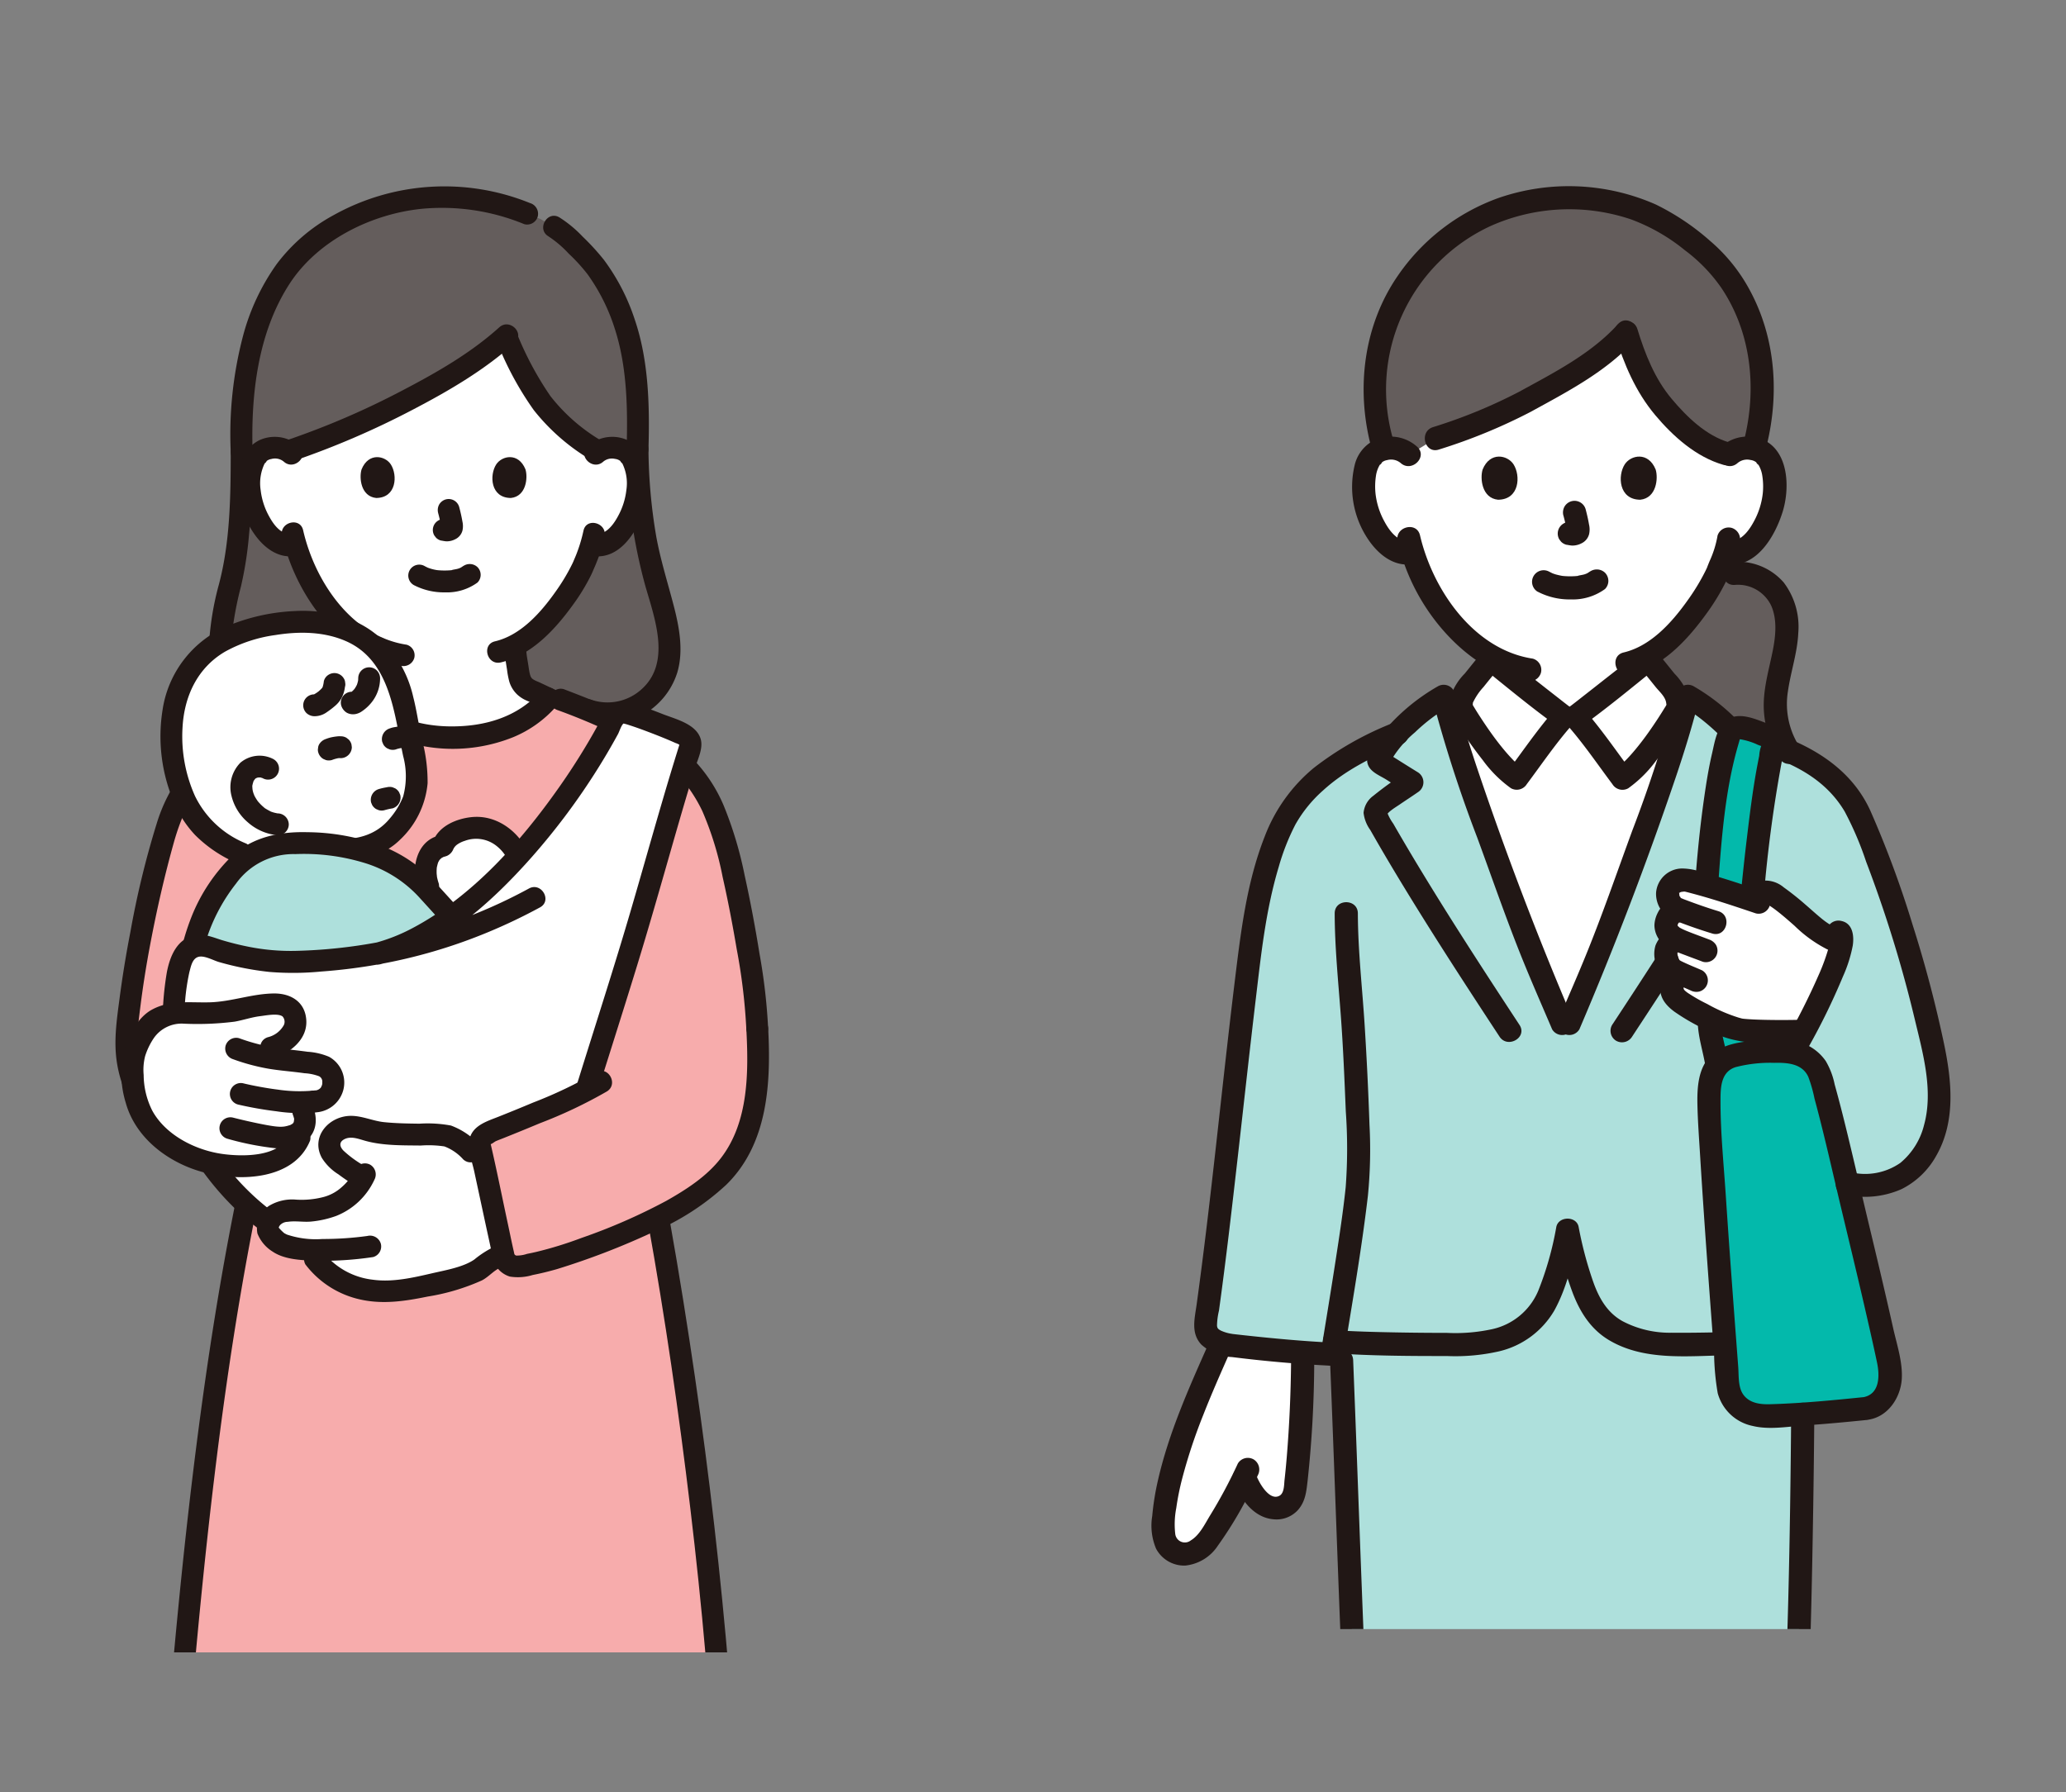 <svg xmlns="http://www.w3.org/2000/svg" xmlns:xlink="http://www.w3.org/1999/xlink" width="355" height="308" viewBox="0 0 355 308">
  <rect x="0" y="0" width="355" height="308" fill="#808080" stroke="none"/>
  <defs>
    <clipPath id="clip-path">
      <rect id="長方形_855" data-name="長方形 855" width="355" height="308" transform="translate(325 3472)" fill="#fff" stroke="#707070" stroke-width="1"/>
    </clipPath>
    <clipPath id="clip-path-2">
      <rect id="長方形_805" data-name="長方形 805" width="175" height="287" transform="translate(-1696 3452)" fill="#fff" stroke="#707070" stroke-width="1"/>
    </clipPath>
    <clipPath id="clip-path-3">
      <rect id="長方形_804" data-name="長方形 804" width="137.3" height="407.634" fill="none"/>
    </clipPath>
    <clipPath id="clip-path-4">
      <rect id="長方形_754" data-name="長方形 754" width="355" height="308" transform="translate(0 -0.439)" fill="#fff"/>
    </clipPath>
    <clipPath id="clip-path-5">
      <rect id="長方形_750" data-name="長方形 750" width="245.494" height="267.85" fill="none"/>
    </clipPath>
  </defs>
  <g id="マスクグループ_323" data-name="マスクグループ 323" transform="translate(-325 -3472)" clip-path="url(#clip-path)">
    <g id="マスクグループ_206" data-name="マスクグループ 206" transform="translate(2200 13)" clip-path="url(#clip-path-2)">
      <g id="グループ_302" data-name="グループ 302" transform="translate(-1677.15 3491)">
        <g id="グループ_301" data-name="グループ 301" clip-path="url(#clip-path-3)">
          <path id="パス_2475" data-name="パス 2475" d="M15.707,223.442q.148-.307.3-.625c.816,2.885,3.128,5.134,4.821,5.353a3.232,3.232,0,0,0,2.408-.463,3.813,3.813,0,0,0,1.4-2.392A207.1,207.1,0,0,0,26,203.151s.006-.631.016-1.673c-4.211-.323-8.72-.778-11.879-1.144a11.228,11.228,0,0,1-2.1-.415l-.23.518c-3.879,8.754-9.45,21.188-9.748,30.755-.065,2.066.3,3.745,2.151,4.659a3.941,3.941,0,0,0,3.91-.542,10.74,10.74,0,0,0,2.663-3.142,77.673,77.673,0,0,0,4.934-8.725" transform="translate(-0.011 -1.053)" fill="#fff"/>
          <path id="パス_2476" data-name="パス 2476" d="M49.539,367.059c-.662-22.689-2.24-50.005-4.221-71.294,0,0-.018-.338-.049-.861,8.1.179,18.757.4,23.346.4,14.291.009,23.367-.174,31.268-.591C96.87,321.2,96.9,349.743,96.247,372.93a10.9,10.9,0,0,1-10.119,2.405,62.091,62.091,0,0,1-7.965-3.246,4.73,4.73,0,0,0-2.885-.691c-1.769.366-2.463.821-2.463,2.627h-.039c0-1.806-.7-2.261-2.463-2.627a4.73,4.73,0,0,0-2.885.691,62.09,62.09,0,0,1-7.965,3.246,10.9,10.9,0,0,1-9.773-2.106q-.06-3.016-.151-6.17" transform="translate(-0.238 -1.552)" fill="#fff"/>
          <path id="パス_2477" data-name="パス 2477" d="M70.845,144.337c-3.5-8.207-5.182-11.828-8.2-20.293-3.72-10.423-8.327-21.884-11.311-32.736l2.316-.931a3.979,3.979,0,0,1,.862-3.562c1.256-1.454,2.839-3.558,4.122-4.995.545.442,11.665,9.21,12.509,9.807H73.1c.844-.6,11.963-9.365,12.509-9.807,1.283,1.436,2.866,3.54,4.122,4.995a3.979,3.979,0,0,1,.862,3.562l1.094.636c-2.984,10.936-7.637,22.513-11.392,33.031-3.021,8.465-4.705,12.087-8.2,20.293Z" transform="translate(-0.27 -0.431)" fill="#fff"/>
          <path id="パス_2478" data-name="パス 2478" d="M99.505,46.292a4.375,4.375,0,0,1,3.165-1.159,4.062,4.062,0,0,1,3.651,2.028c1.24,2.151,1.188,6.115.355,8.568a13.225,13.225,0,0,1-3.879,6.3A4.832,4.832,0,0,1,99.075,63.1l-.257-.043c-.441,1.285-.995,2.429-1.179,2.994-.909,2.47-5.82,10.955-12.1,14.629V81.5c-.546.442-11.665,9.21-12.509,9.807H71.067c-.844-.6-11.964-9.365-12.509-9.807v-.663A28.65,28.65,0,0,1,51.2,74.413a32.916,32.916,0,0,1-6.123-11.352,4.769,4.769,0,0,1-3.931-1.033,13.225,13.225,0,0,1-3.884-6.3c-.833-2.453-.885-6.417.355-8.568a4.062,4.062,0,0,1,3.655-2.028,4.378,4.378,0,0,1,3.166,1.159s-5.1-24.93,26.768-24.93,28.3,24.93,28.3,24.93" transform="translate(-0.193 -0.112)" fill="#fff"/>
          <path id="パス_2479" data-name="パス 2479" d="M94.365,72.452a36.7,36.7,0,0,0,3.228-5.438l3.039-.111a8.474,8.474,0,0,1,6.825,2.686c2.3,2.625,2.465,6.509,1.89,9.955s-1.756,6.826-1.691,10.318a14.76,14.76,0,0,0,2.238,7.534c-3.178-1.307-7.282-2.519-9.934-3.609-3.333-3.37-7.659-6.43-9.793-6.711a3.64,3.64,0,0,0-.255-.336c-1.256-1.454-2.839-3.558-4.122-4.995l-.477-.551c3.594-1.943,6.772-5.512,9.053-8.742" transform="translate(-0.449 -0.352)" fill="#645d5c"/>
          <path id="パス_2480" data-name="パス 2480" d="M35.969,279.569c-1.409-27.753-2.175-53.594-3.118-76.837,0,0-.053-1.3-.129-3.1,6.889.4,18.8.45,21.892.364a17.613,17.613,0,0,0,10.455-3.521c2.7-2.268,3.83-5.759,4.864-9.042.607-1.96,1.283-4.844,1.731-7.063a66.458,66.458,0,0,0,1.731,7.063c1.025,3.283,2.159,6.774,4.854,9.042A17.613,17.613,0,0,0,88.7,199.992c3.174.084,16.406-.127,23.447-.6V201.7c-.087,20.57-.415,62.44-3.157,91.8-10.649.855-20.434,1.22-40.439,1.207-6.6,0-25.732-.454-31.79-.6q-.431-7.347-.795-14.537" transform="translate(-0.172 -0.95)" fill="#aee0dc"/>
          <path id="パス_2481" data-name="パス 2481" d="M90.463,94.548c.646-2.157,1.237-4.294,1.757-6.4A35.2,35.2,0,0,1,99.555,93.9c3.36,1.382,9.052,2.958,12.259,4.661a23.833,23.833,0,0,1,5.662,3.979,22.144,22.144,0,0,1,4.576,6.706,219.569,219.569,0,0,1,11.981,37.789c.953,4.321,1.776,8.769,1.147,13.138s-2.926,8.739-6.855,10.762c-3.368,1.738-7.245,1.506-10.927.316l-8.419-1.668c.268,5.28,2.955,19.647,4.736,29.188-6.347.567-21.685.825-25.134.733a17.613,17.613,0,0,1-10.455-3.521c-2.7-2.268-3.83-5.759-4.854-9.042a66.458,66.458,0,0,1-1.731-7.063c-.448,2.218-1.124,5.1-1.731,7.063-1.035,3.283-2.169,6.774-4.864,9.042a17.613,17.613,0,0,1-10.455,3.521c-3.272.09-16.4.03-23.026-.437-.122.746-.239,1.463-.349,2.145-5.212-.248-12.447-.948-16.945-1.469-1.282-.148-5.06-.638-4.828-3.732,2.7-18.539,5.968-52.224,8.105-67.232.756-5.312,2.656-14.642,6.138-20.521,4.469-6.787,10.75-10.289,18.733-13.722a35.853,35.853,0,0,1,7.958-6.4c2.9,11.775,8.057,24.483,12.147,35.937,3.2,8.953,4.9,12.488,8.824,21.757,3.933-9.269,5.633-12.8,8.828-21.757,3.355-9.4,7.433-19.651,10.389-29.529" transform="translate(-0.049 -0.464)" fill="#aee0dc"/>
          <path id="パス_2482" data-name="パス 2482" d="M89.44,134.574a3.673,3.673,0,0,1-.411-.995c-.427-1.613-.118-2.594,1.741-3.525a5.873,5.873,0,0,1-.7-.386,2.387,2.387,0,0,1-1.158-2.263,3.43,3.43,0,0,1,.665-1.5c.338-.413.838-.541,1.664-.862l-.377-.146a2.816,2.816,0,0,1-1.606-3.392c.386-1.293,2.166-1.86,3.469-1.529,3.825.973,6.942,1.989,11.253,3.439,1.039-2.393,2.861-1.461,4.139-.547,3.744,2.676,5.8,5.24,8.492,6.726,5.805-3.922.229,8.38-4.019,16.293l-.391.01c-3.482.089-9.67.06-11.042-.346-3.373-.995-4.831-1.876-8.7-4.037a7.379,7.379,0,0,1-2.1-1.633A1.927,1.927,0,0,1,89.978,138a3,3,0,0,1,1.678-1.934c-.385-.169-.746-.33-1.065-.477a2.577,2.577,0,0,1-1.151-1.015" transform="translate(-0.468 -0.631)" fill="#fff"/>
          <path id="パス_2483" data-name="パス 2483" d="M103.776,123.188l-.053-.412c.433-4.7.764-7.6,1.7-15.21.347-2.822,1.015-6.77,1.814-10.438.153-.7-.07-1.809-.733-2.089a27.334,27.334,0,0,0-4.627-1.467,1.849,1.849,0,0,0-2.12,1.293A70.646,70.646,0,0,0,97.3,106.877c-.634,4.532-.954,7.571-1.387,13.664v.147c2.488.712,4.9,1.5,7.867,2.5" transform="translate(-0.505 -0.493)" fill="#03b9ab"/>
          <path id="パス_2484" data-name="パス 2484" d="M101.193,145.672a25.549,25.549,0,0,1-4.83-1.915v.2c-.061,2.732.9,5.108,1.293,7.759l.037.255a5.161,5.161,0,0,1,2.265-1.592,25.129,25.129,0,0,1,7.129-.928l-.434-3.405a31.446,31.446,0,0,1-5.46-.373" transform="translate(-0.507 -0.757)" fill="#03b9ab"/>
          <path id="パス_2485" data-name="パス 2485" d="M39.9,25.612a34.807,34.807,0,0,0-1.3,8.176,35.846,35.846,0,0,0,1.53,11.4,5.543,5.543,0,0,1,1.144-.153,4.378,4.378,0,0,1,3.166,1.159l4.642-2.837a109.152,109.152,0,0,0,13.4-5.24c7.958-4.358,15.1-8.247,19.312-12.994,1.393,4.554,3.035,8.587,5.665,11.944,2.752,3.512,7.548,8.114,12.136,9.061a4.379,4.379,0,0,1,3.09-1.094,5.523,5.523,0,0,1,1.037.129A35.369,35.369,0,0,0,105.2,33.786c-.469-10.954-5.1-18.6-10.623-23.141-1.039-.855-3.183-2.487-4.289-3.253C85.314,3.955,79.31,2.053,71.9,2.053A32.926,32.926,0,0,0,39.9,25.61Z" transform="translate(-0.203 -0.011)" fill="#645d5c"/>
          <path id="パス_2486" data-name="パス 2486" d="M59.95,393.912c.618-.271,1.268-.481,1.9-.717a25.63,25.63,0,0,0,7.1-4.31c1.469-1.152,3.8-3.985,3.8-5.67,0-2.811-.075-6.787-.075-8.781,0-1.806-.7-2.261-2.463-2.627a4.729,4.729,0,0,0-2.885.691,62.105,62.105,0,0,1-7.965,3.246,10.915,10.915,0,0,1-9.947-2.247c-2.745-.995-6.109,2.9-8.394,5.067-4.311,3.847-8.479,7.348-12.276,11.7a10.134,10.134,0,0,0-1.866,3.443,13.437,13.437,0,0,0-.6,3.734c-.035,2.677.314,5.6,2.219,7.484a8.771,8.771,0,0,0,3.979,2.038,18.585,18.585,0,0,0,9.579-.016c5.976-1.612,10.727-6.077,14.893-10.657a10.965,10.965,0,0,1,1.932-1.817,6.765,6.765,0,0,1,1.059-.564" transform="translate(-0.138 -1.958)" fill="#fcdc4a"/>
          <path id="パス_2487" data-name="パス 2487" d="M85.7,393.912c-.618-.271-1.268-.481-1.9-.717a25.606,25.606,0,0,1-7.1-4.31c-1.469-1.152-3.8-3.985-3.8-5.67,0-2.811.075-6.787.075-8.781,0-1.806.7-2.261,2.463-2.627a4.729,4.729,0,0,1,2.885.691,62.105,62.105,0,0,0,7.965,3.246,10.912,10.912,0,0,0,9.947-2.247c2.746-.995,6.109,2.9,8.394,5.067,4.312,3.847,8.479,7.348,12.277,11.7a10.141,10.141,0,0,1,1.865,3.443,13.438,13.438,0,0,1,.6,3.734c.035,2.677-.315,5.6-2.22,7.484a8.771,8.771,0,0,1-3.979,2.038,18.581,18.581,0,0,1-9.578-.016c-5.977-1.612-10.727-6.077-14.893-10.657a10.97,10.97,0,0,0-1.933-1.817,6.755,6.755,0,0,0-1.058-.564" transform="translate(-0.384 -1.958)" fill="#fcdc4a"/>
          <path id="パス_2488" data-name="パス 2488" d="M123.25,210.857c1.542-.033,2.843-1.415,3.545-2.643,1.172-2.047.5-4.953.262-6.022-2.7-12.4-4.531-19.6-6.916-29.686-.807-3.413-2.76-12.143-4.746-18.88a6.5,6.5,0,0,0-6.04-4.184c-4.448-.007-7.619.317-9.4.958a5.041,5.041,0,0,0-3.257,3.57,28.817,28.817,0,0,0-.242,7.994c.807,14.839,2.5,36.465,3.112,44.7a5.362,5.362,0,0,0,3.221,4.709,6.957,6.957,0,0,0,5.428.669c5.4-.991,8.524-1.048,15.03-1.19" transform="translate(-0.507 -0.787)" fill="#03b9ab"/>
          <path id="パス_2489" data-name="パス 2489" d="M30.85,202.836c.94,23.252,1.663,46.512,2.769,69.757q.515,10.818,1.14,21.63a2.034,2.034,0,0,0,1.989,1.99c19.361.445,38.738.953,58.1.221q7.073-.269,14.125-.838a2.056,2.056,0,0,0,1.989-1.989c2.015-21.645,2.563-43.434,2.91-65.155q.131-8.189.194-16.378c.021-2.561-3.958-2.563-3.979,0-.172,21.239-.557,42.493-1.786,63.7-.345,5.952-.766,11.9-1.318,17.839l1.989-1.99c-19.453,1.557-39.009,1.328-58.5.921q-6.864-.143-13.727-.3l1.989,1.99c-1.412-24.271-2.3-48.565-3.2-72.859q-.343-9.264-.709-18.527c-.1-2.553-4.078-2.565-3.979,0Z" transform="translate(-0.162 -1.058)" fill="#211715"/>
          <path id="パス_2490" data-name="パス 2490" d="M66.709,70.042a11.846,11.846,0,0,0,5.7,1.332,9.41,9.41,0,0,0,5.869-1.781,1.991,1.991,0,0,0,.583-1.408,2.024,2.024,0,0,0-.583-1.407,2.052,2.052,0,0,0-2.813,0c.688-.536-.014-.019-.231.095-.168.089-.614.228.017.012-.155.053-.305.117-.462.168-.419.134-.879.157-1.293.3.211-.071.332-.04.033-.01-.126.012-.254.023-.381.031-.305.02-.611.028-.917.026-.275,0-.548-.011-.822-.03-.125-.008-.251-.018-.376-.031l-.215-.024q-.234-.028.188.025a12.186,12.186,0,0,1-1.206-.268c-.169-.051-.334-.111-.5-.168-.444-.152.423.2.022.013-.207-.1-.411-.2-.614-.306a1.99,1.99,0,0,0-2.007,3.436Z" transform="translate(-0.346 -0.349)" fill="#211715"/>
          <path id="パス_2491" data-name="パス 2491" d="M71.158,56.888a25.392,25.392,0,0,1,.6,2.734l-.072-.529a1.71,1.71,0,0,1,.011.377l.071-.528a.823.823,0,0,1-.042.169l.2-.475a.782.782,0,0,1-.06.109l.31-.4a.532.532,0,0,1-.089.089l.4-.311a1.6,1.6,0,0,1-.216.114l.475-.2a1.617,1.617,0,0,1-.365.106l.529-.072a1.414,1.414,0,0,1-.343,0l.529.071c-.129-.018-.256-.05-.385-.067a1.512,1.512,0,0,0-.8-.036,1.472,1.472,0,0,0-.739.236,1.99,1.99,0,0,0-.715,2.722h0l.311.4a1.989,1.989,0,0,0,.878.511c.345.047.681.133,1.034.148a3.411,3.411,0,0,0,1.592-.388,2.419,2.419,0,0,0,1.305-1.583,3.707,3.707,0,0,0-.013-1.639c-.148-.88-.352-1.753-.579-2.616a1.99,1.99,0,0,0-2.444-1.394h0a2.011,2.011,0,0,0-1.189.914,2.089,2.089,0,0,0-.2,1.533Z" transform="translate(-0.37 -0.286)" fill="#211715"/>
          <path id="パス_2492" data-name="パス 2492" d="M57.205,48.951c-.457,1.483-.159,4.9,2.651,5.186,3.713-.022,3.911-4.147,2.661-6.087-1.024-1.588-4.032-2.248-5.312.9" transform="translate(-0.3 -0.246)" fill="#211715"/>
          <path id="パス_2493" data-name="パス 2493" d="M87.071,48.951c.457,1.483.159,4.9-2.651,5.186-3.713-.022-3.911-4.147-2.661-6.087,1.025-1.588,4.033-2.248,5.312.9" transform="translate(-0.427 -0.246)" fill="#211715"/>
          <path id="パス_2494" data-name="パス 2494" d="M97.688,60.427a17.658,17.658,0,0,1-1.354,4.322q-.242.577-.462,1.164c-.105.283.208-.427-.042.087-.064.13-.123.262-.186.392a36.788,36.788,0,0,1-3.117,5.141c-2.666,3.749-6.308,7.825-10.957,8.917-2.492.585-1.437,4.423,1.057,3.837,5.541-1.3,9.808-5.9,13.031-10.327a37.359,37.359,0,0,0,3.382-5.489,24.273,24.273,0,0,0,2.479-6.985,2.057,2.057,0,0,0-1.393-2.447,2,2,0,0,0-2.448,1.393Z" transform="translate(-0.422 -0.311)" fill="#211715"/>
          <path id="パス_2495" data-name="パス 2495" d="M42.537,61.375A35.454,35.454,0,0,0,50.2,76.468c3.74,4.332,8.731,8.006,14.5,8.886a2.054,2.054,0,0,0,2.448-1.393,2,2,0,0,0-1.393-2.447C55.6,79.97,48.567,69.7,46.372,60.316c-.583-2.487-4.421-1.437-3.837,1.058Z" transform="translate(-0.224 -0.31)" fill="#211715"/>
          <path id="パス_2496" data-name="パス 2496" d="M45.827,45a6.763,6.763,0,0,0-7.372-1.1,6.435,6.435,0,0,0-3.363,4.328,16.105,16.105,0,0,0,2.337,12.713c1.653,2.459,4.263,4.675,7.426,4.265a2.055,2.055,0,0,0,1.989-1.989,2,2,0,0,0-1.989-1.989c-2.2.285-3.643-1.539-4.6-3.3a12.97,12.97,0,0,1-1.568-4.874,12.055,12.055,0,0,1,.076-3.04,5.1,5.1,0,0,1,.76-2.053c-.32.512.51-.44.214-.222a1.894,1.894,0,0,1,.932-.426,2.564,2.564,0,0,1,2.344.5c1.906,1.7,4.729-1.1,2.814-2.813Z" transform="translate(-0.183 -0.228)" fill="#211715"/>
          <path id="パス_2497" data-name="パス 2497" d="M101.232,47.814a2.54,2.54,0,0,1,2.215-.527,2,2,0,0,1,1.06.454c-.291-.215.526.721.214.222a5.1,5.1,0,0,1,.76,2.053,11.872,11.872,0,0,1,.076,3.04,13.029,13.029,0,0,1-1.568,4.874c-.956,1.763-2.393,3.588-4.6,3.3A2,2,0,0,0,97.4,63.22,2.041,2.041,0,0,0,99.39,65.21c5.146.667,8.308-4.888,9.594-9.052,1.154-3.734,1.1-9.521-2.55-11.91A6.73,6.73,0,0,0,98.418,45c-1.914,1.708.908,4.514,2.814,2.813Z" transform="translate(-0.513 -0.228)" fill="#211715"/>
          <path id="パス_2498" data-name="パス 2498" d="M105.907,44.583c2.2-8.937,1.532-18.515-2.894-26.7A29.322,29.322,0,0,0,96.2,9.414a41.719,41.719,0,0,0-9.343-6.267,37.022,37.022,0,0,0-27-1.129A35.552,35.552,0,0,0,42.492,15.447c-5.842,8.508-7.14,19.251-4.606,29.136.637,2.478,4.476,1.427,3.837-1.058A30.943,30.943,0,0,1,58.543,6.813,33.209,33.209,0,0,1,82.55,5.687a32.307,32.307,0,0,1,9.314,5.329A27.9,27.9,0,0,1,98.1,17.451c5.16,7.653,6.14,17.253,3.966,26.074-.612,2.487,3.224,3.547,3.837,1.058Z" transform="translate(-0.193 0)" fill="#211715"/>
          <path id="パス_2499" data-name="パス 2499" d="M80.429,23.824c-4.609,5.11-11.06,8.372-17.01,11.638A89.012,89.012,0,0,1,48.6,41.545c-2.416.81-1.38,4.653,1.057,3.837A95.47,95.47,0,0,0,65.429,38.9c6.237-3.427,12.982-6.906,17.814-12.263,1.711-1.9-1.094-4.72-2.813-2.813Z" transform="translate(-0.249 -0.122)" fill="#211715"/>
          <path id="パス_2500" data-name="パス 2500" d="M80.092,25.76c1.53,4.974,3.532,9.7,6.9,13.717,3.061,3.646,7.017,7.183,11.678,8.531,2.465.712,3.517-3.125,1.057-3.837-3.995-1.155-7.313-4.4-9.921-7.507C86.9,33.2,85.245,28.979,83.93,24.7c-.751-2.44-4.593-1.4-3.838,1.058" transform="translate(-0.421 -0.123)" fill="#211715"/>
          <path id="パス_2501" data-name="パス 2501" d="M57.226,80.4c-1.088,1.23-2.089,2.53-3.128,3.8a10.047,10.047,0,0,0-2.409,3.9c-.521,2.137.4,3.627,1.486,5.318q1.9,2.945,4.066,5.7a21.369,21.369,0,0,0,4.812,4.782,2.038,2.038,0,0,0,2.722-.713c2.551-3.409,4.954-6.968,7.774-10.164a2.03,2.03,0,0,0-.4-3.125c-.254-.182-.5-.376-.746-.566.522.4-.3-.23-.424-.329l-.762-.6Q68.157,86.8,66.1,85.179c-2.021-1.592-4.056-3.164-6.058-4.775a2.05,2.05,0,0,0-2.813,0,2,2,0,0,0,0,2.814c4.243,3.419,8.483,6.94,12.911,10.117l-.4-3.124c-3.043,3.451-5.642,7.291-8.4,10.97l2.723-.714a11.107,11.107,0,0,1-1.749-1.541c-.682-.705-1.322-1.453-1.938-2.218-1.235-1.532-2.363-3.155-3.442-4.8-.386-.59-.767-1.183-1.131-1.79-.106-.177-.227-.354-.318-.54a1.078,1.078,0,0,1-.1-.174c.118.474.116-.191.125-.211A10.658,10.658,0,0,1,57.33,86.5c.89-1.105,1.77-2.221,2.71-3.283,1.69-1.913-1.114-4.737-2.814-2.814" transform="translate(-0.271 -0.42)" fill="#211715"/>
          <path id="パス_2502" data-name="パス 2502" d="M84.306,83.217c.94,1.063,1.818,2.179,2.71,3.283.635.787,1.616,1.616,1.8,2.657.017.1.062.567.088.328.018-.159.011-.032-.028.06a4.6,4.6,0,0,1-.337.573c-.364.6-.744,1.194-1.13,1.791-1.055,1.609-2.158,3.2-3.362,4.7-.641.8-1.305,1.582-2.017,2.318-.306.317-.622.626-.95.919-.151.134-.3.269-.462.4.277-.219-.281.191-.337.228l2.723.714c-2.754-3.681-5.354-7.519-8.4-10.97l-.4,3.124c4.428-3.177,8.669-6.7,12.912-10.117a2,2,0,0,0,0-2.814,2.036,2.036,0,0,0-2.813,0c-2,1.614-4.037,3.189-6.059,4.775Q76.2,86.8,74.137,88.41l-.763.6c-.138.107-.948.733-.423.329-.248.19-.5.384-.746.566a2.028,2.028,0,0,0-.656,2.792,1.987,1.987,0,0,0,.258.333c2.819,3.2,5.222,6.755,7.774,10.164a2.027,2.027,0,0,0,2.722.713,21.323,21.323,0,0,0,4.811-4.782q2.17-2.751,4.066-5.7c1.089-1.691,2.008-3.183,1.487-5.318a10.116,10.116,0,0,0-2.409-3.9c-1.037-1.273-2.041-2.572-3.128-3.8-1.711-1.926-4.515.9-2.823,2.81" transform="translate(-0.375 -0.42)" fill="#211715"/>
          <path id="パス_2503" data-name="パス 2503" d="M41.291,92.849a54.769,54.769,0,0,0-13.341,7.612,28.331,28.331,0,0,0-8.446,11.8c-3.149,8.008-4.135,16.628-5.173,25.107-2.249,18.431-3.985,36.93-6.523,55.325-.329,2.387-1.044,4.93.812,6.9a8.4,8.4,0,0,0,5.249,2.137c5.713.718,11.482,1.222,17.233,1.5,2.559.125,2.552-3.855,0-3.979-5.115-.251-10.223-.728-15.313-1.285q-.661-.073-1.321-.148c-.174-.02-.349-.038-.523-.061-.32-.044.522.1-.079-.017a7.037,7.037,0,0,1-1.9-.558c-.449-.249-.609-.373-.659-.842a11.87,11.87,0,0,1,.337-2.586c1.219-8.83,2.237-17.686,3.245-26.542,1.029-9.038,2.016-18.081,3.092-27.114.912-7.659,1.7-15.179,3.939-22.643a38.95,38.95,0,0,1,2.866-7.27,22.7,22.7,0,0,1,4.775-5.869c3.942-3.6,8.876-5.932,13.734-8.029a2,2,0,0,0,.713-2.722,2.04,2.04,0,0,0-2.722-.713Z" transform="translate(-0.039 -0.488)" fill="#211715"/>
          <path id="パス_2504" data-name="パス 2504" d="M31.643,125.646c.016,5.836.608,11.615,1.042,17.428.414,5.521.637,11.069.867,16.6a89.722,89.722,0,0,1-.017,13.01c-.438,4.212-1.084,8.4-1.73,12.585-.8,5.205-1.66,10.4-2.506,15.6a2.051,2.051,0,0,0,1.393,2.447,2,2,0,0,0,2.447-1.393c1.5-9.216,3.117-18.432,4.207-27.708a80.6,80.6,0,0,0,.275-12.26q-.285-8.426-.814-16.854c-.4-6.495-1.165-12.945-1.183-19.462-.007-2.559-3.986-2.564-3.979,0Z" transform="translate(-0.154 -0.652)" fill="#211715"/>
          <path id="パス_2505" data-name="パス 2505" d="M87.079,133.925v.01l.272-1q-3.859,5.983-7.779,11.927a2,2,0,0,0,.713,2.723,2.037,2.037,0,0,0,2.723-.714q2.02-3.075,4.034-6.155,1.015-1.556,2.025-3.114.51-.785,1.019-1.572a4.126,4.126,0,0,0,.973-2.1,1.989,1.989,0,0,0-3.979,0" transform="translate(-0.418 -0.695)" fill="#211715"/>
          <path id="パス_2506" data-name="パス 2506" d="M73.907,145.362Q83,124.074,90.437,102.127c1.5-4.44,2.892-8.923,4.023-13.474l-2.923,1.194a26.614,26.614,0,0,1,3.718,2.535q1.01.818,1.963,1.7.4.37.788.752c.115.112,1.127,1.153.65.648,1.762,1.865,4.576-.952,2.813-2.814a35.389,35.389,0,0,0-7.923-6.259A2.01,2.01,0,0,0,90.623,87.6a229.538,229.538,0,0,1-7.612,23.569c-2.631,7.17-5.118,14.414-8,21.486-1.46,3.588-3.022,7.135-4.543,10.7a2.058,2.058,0,0,0,.713,2.723,2,2,0,0,0,2.723-.714Z" transform="translate(-0.37 -0.454)" fill="#211715"/>
          <path id="パス_2507" data-name="パス 2507" d="M72.485,143.356q-8.92-20.922-16.2-42.5c-1.475-4.368-2.835-8.776-3.947-13.251a2.01,2.01,0,0,0-2.923-1.194,34.625,34.625,0,0,0-9.8,8.356c-1.172,1.455-3.251,3.716-1.951,5.635.643.948,1.965,1.46,2.915,2.063,1.128.716,2.243,1.451,3.382,2.152v-3.436a60.6,60.6,0,0,0-5.645,4.052,4.057,4.057,0,0,0-1.67,2.931,6.178,6.178,0,0,0,1.145,2.93c2.248,3.966,4.59,7.879,6.979,11.762,4.931,8.015,10.067,15.9,15.233,23.765,1.4,2.132,4.847.14,3.436-2.008-4.033-6.138-8.044-12.29-11.958-18.5q-2.916-4.629-5.743-9.313-1.365-2.268-2.7-4.555-.651-1.113-1.293-2.233a8.162,8.162,0,0,1-1.194-2.37v1.057c.131-.652,1.733-1.579,2.323-1.989,1.026-.706,2.075-1.376,3.094-2.089a2.017,2.017,0,0,0,0-3.436c-1.868-1.151-3.726-2.328-5.581-3.5l.714.713-.173-.238.272,1,.013-.256-.272,1a18.771,18.771,0,0,1,4.53-5.575,30.632,30.632,0,0,1,5.95-4.486L48.5,88.651a230.341,230.341,0,0,0,7.687,23.792c2.668,7.262,5.181,14.6,8.114,21.756,1.533,3.742,3.158,7.447,4.744,11.167a2,2,0,0,0,2.723.713,2.041,2.041,0,0,0,.713-2.722Z" transform="translate(-0.193 -0.454)" fill="#211715"/>
          <path id="パス_2508" data-name="パス 2508" d="M31.57,201.533c6.441.444,12.924.478,19.377.473a33.906,33.906,0,0,0,8.858-.789,14.961,14.961,0,0,0,9.581-7.038c2.227-4.038,3.265-8.817,4.178-13.3H69.728a59.065,59.065,0,0,0,2.846,10.362c1.27,3.283,3.1,6.167,6.183,8.016,5.955,3.567,13.3,2.759,19.936,2.63,2.556-.051,2.565-4.03,0-3.979-3.066.06-6.134.122-9.2.091a17.375,17.375,0,0,1-8.395-1.989c-2.707-1.52-4.1-4.078-5.089-6.927a64.624,64.624,0,0,1-2.446-9.266c-.36-1.914-3.452-1.883-3.837,0a54.914,54.914,0,0,1-3.1,10.962,11.182,11.182,0,0,1-7.883,6.6,29.783,29.783,0,0,1-7.8.647q-4.5,0-9.007-.085c-3.458-.066-6.919-.15-10.37-.388-2.555-.177-2.545,3.8,0,3.979Z" transform="translate(-0.156 -0.939)" fill="#211715"/>
          <path id="パス_2509" data-name="パス 2509" d="M70.4,296.464c.535,9.806.473,19.661.521,29.478q.085,16.989.015,33.98c-.009,3.382-.028,6.772-.028,10.158,0,2.56,3.979,2.564,3.979,0,0-7.921.047-15.842.052-23.762.007-11.855-.006-23.712-.174-35.567-.067-4.762-.126-9.531-.386-14.287-.138-2.547-4.118-2.562-3.979,0" transform="translate(-0.371 -1.551)" fill="#211715"/>
          <path id="パス_2510" data-name="パス 2510" d="M43.319,295.76c1.848,19.927,3.038,39.924,3.828,59.92q.325,8.2.526,16.413c.062,2.555,4.041,2.565,3.979,0q-.722-30.166-3.017-60.281-.6-8.033-1.337-16.054a2.042,2.042,0,0,0-1.989-1.989,2,2,0,0,0-1.989,1.989Z" transform="translate(-0.228 -1.547)" fill="#211715"/>
          <path id="パス_2511" data-name="パス 2511" d="M98.031,295.76c-2.18,19.889-2.686,39.912-3.116,59.9-.11,5.214-.217,10.429-.355,15.643-.068,2.562,3.911,2.56,3.979,0,.517-19.454.658-38.923,1.969-58.347.387-5.742.876-11.476,1.5-17.2a2,2,0,0,0-1.989-1.989A2.035,2.035,0,0,0,98.031,295.76Z" transform="translate(-0.498 -1.547)" fill="#211715"/>
          <path id="パス_2512" data-name="パス 2512" d="M86.212,391.982A32.634,32.634,0,0,1,80.9,389.5a20.937,20.937,0,0,1-4.078-3.225A7.5,7.5,0,0,1,74.87,383.2a47.6,47.6,0,0,1,.049-5.676c.01-.806.02-1.612.024-2.418a6.709,6.709,0,0,0,.011-1.01c-.047-.3.147-.305-.023-.123.507-.541,1.936.017,2.694.406a43.483,43.483,0,0,0,8.405,3.354,13.029,13.029,0,0,0,11.584-2.844l-.877.512c1.435-.437,3.108,1.345,4.052,2.22,1.671,1.551,3.3,3.128,5.009,4.641,1.989,1.76,3.972,3.529,5.869,5.387,1.779,1.741,3.951,3.581,4.933,5.927a12.286,12.286,0,0,1,.517,7.006,5.272,5.272,0,0,1-3.914,4.277,17.379,17.379,0,0,1-14.458-2.246,35.393,35.393,0,0,1-6.155-5.089c-1.855-1.859-3.467-4.21-5.9-5.347a2.048,2.048,0,0,0-2.723.714,2.007,2.007,0,0,0,.714,2.722c2.188,1.023,3.69,3.339,5.383,5.012a42.316,42.316,0,0,0,5.665,4.761,21.917,21.917,0,0,0,15.147,4,13.466,13.466,0,0,0,7.344-2.8,10.054,10.054,0,0,0,2.984-6.579,15.874,15.874,0,0,0-.809-7.6c-1.019-2.576-2.871-4.505-4.785-6.454-3.706-3.773-7.8-7.141-11.621-10.79-1.536-1.466-3.283-3.051-5.381-3.63a5.1,5.1,0,0,0-2.931.019c-1.068.358-1.942,1.37-3.011,1.827-3.922,1.681-7.709-.082-11.34-1.666-1.665-.726-3.283-1.84-5.138-1.943-1.968-.108-4.239.8-4.937,2.771a9.106,9.106,0,0,0-.291,3.013c-.011,1.314-.029,2.628-.044,3.942-.027,2.522-.25,4.8,1.125,7.031a19.265,19.265,0,0,0,5.332,5.342,35.953,35.953,0,0,0,7.784,3.934,2,2,0,0,0,2.447-1.393,2.042,2.042,0,0,0-1.392-2.442" transform="translate(-0.373 -1.947)" fill="#211715"/>
          <path id="パス_2513" data-name="パス 2513" d="M60.468,395.82a36.5,36.5,0,0,0,7.112-3.454,22.125,22.125,0,0,0,4.914-4.309,8.768,8.768,0,0,0,2.237-5.769c-.011-2.344-.055-4.688-.07-7.032-.012-1.927-.233-3.762-2.1-4.775-2.111-1.144-4.333-.7-6.357.348a46,46,0,0,1-4.609,2,13.288,13.288,0,0,1-5.637,1.287,9.137,9.137,0,0,1-2.9-.68c-1.118-.463-2-1.492-3.116-1.869-2.024-.68-4.145.255-5.764,1.447-1.791,1.319-3.267,2.961-4.914,4.441-2.046,1.839-4.132,3.633-6.148,5.5a59.8,59.8,0,0,0-6.005,6.167,13.374,13.374,0,0,0-2.767,7.361,15.26,15.26,0,0,0,.959,7.128,8.959,8.959,0,0,0,5.471,4.893c5.732,2.089,12.256.988,17.429-2.036a36.777,36.777,0,0,0,6.77-5.272c.98-.94,1.923-1.919,2.845-2.916a10.178,10.178,0,0,1,3.123-2.667,2.005,2.005,0,0,0,.713-2.721,2.034,2.034,0,0,0-2.722-.714c-2.21,1.033-3.665,3.057-5.327,4.766A40.222,40.222,0,0,1,48.38,401.6c-4.078,2.936-8.953,4.669-14.013,3.735-2.2-.407-4.527-1.126-5.457-3.359a11.848,11.848,0,0,1-.4-6.607c.553-2.577,2.059-4.251,3.844-6.1,1.9-1.967,3.905-3.82,5.942-5.64s4.061-3.629,6.031-5.52c1.02-.979,2.962-3.2,4.569-2.71l-.878-.512a13.164,13.164,0,0,0,10.335,3.084c3.037-.435,6.1-1.941,8.864-3.215.986-.454,1.961-1.217,3.084-.9.142.04.421.133.435.145-.21-.18,0-.169-.051.067a10.33,10.33,0,0,0,.014,2c.018,1.882.047,3.764.06,5.646a4.855,4.855,0,0,1-1.173,3.658,17.468,17.468,0,0,1-4.173,3.673,31.649,31.649,0,0,1-5.994,2.936,2.056,2.056,0,0,0-1.393,2.448,2,2,0,0,0,2.448,1.394" transform="translate(-0.128 -1.947)" fill="#211715"/>
          <path id="パス_2514" data-name="パス 2514" d="M100.7,68.879a6.319,6.319,0,0,1,6.307,3.544c1.059,2.38.776,5.22.285,7.7-.637,3.215-1.614,6.418-1.56,9.727a16.969,16.969,0,0,0,2.729,8.876c1.384,2.144,4.829.151,3.436-2.008a13.6,13.6,0,0,1-2.017-9.5c.48-3.4,1.638-6.678,1.791-10.134a12.614,12.614,0,0,0-2.5-8.625A10.42,10.42,0,0,0,100.7,64.9c-2.552.1-2.565,4.078,0,3.979Z" transform="translate(-0.52 -0.342)" fill="#211715"/>
          <path id="パス_2515" data-name="パス 2515" d="M119.583,173.794a15.641,15.641,0,0,0,9.86-.915,13.928,13.928,0,0,0,5.958-5.72c3.382-5.9,2.686-12.832,1.354-19.226a211.7,211.7,0,0,0-5.427-20.554,175.625,175.625,0,0,0-7.222-19.5c-3.137-6.917-9.346-10.825-16.258-13.274-2.418-.856-3.459,2.984-1.057,3.837,5.282,1.871,9.964,4.6,12.891,9.544a55.8,55.8,0,0,1,3.681,8.621q1.685,4.418,3.175,8.9,2.984,8.967,5.179,18.171c1.385,5.8,3.23,12.235,1.6,18.171a12.259,12.259,0,0,1-4.07,6.514,10.593,10.593,0,0,1-8.607,1.592c-2.5-.485-3.572,3.349-1.057,3.837Z" transform="translate(-0.555 -0.498)" fill="#211715"/>
          <path id="パス_2516" data-name="パス 2516" d="M100.826,92.106c-.046-.016-.092-.034-.137-.052l-.066-.026-.033-.013a2.375,2.375,0,0,0-.555-.081l1,.272.4.311a2.211,2.211,0,0,0-.409-.316,2,2,0,0,0-1.01-.273,2.042,2.042,0,0,0-1.989,1.989l.071.528a1.99,1.99,0,0,0,.512.878l.4.311a1.993,1.993,0,0,0,1,.272l-1-.272-.4-.311a2.206,2.206,0,0,0,.408.316,2,2,0,0,0,1.011.274l-.529-.072c.087.033.171.071.259.1a1.513,1.513,0,0,0,.8.036,1.472,1.472,0,0,0,.739-.236,2.232,2.232,0,0,0,.914-1.194l.072-.528a1.98,1.98,0,0,0-.272-1l-.311-.4a1.988,1.988,0,0,0-.878-.511Z" transform="translate(-0.516 -0.484)" fill="#211715"/>
          <path id="パス_2517" data-name="パス 2517" d="M105.7,122.766a230.539,230.539,0,0,1,3.35-24.677,5.061,5.061,0,0,0-.173-3.227,4.145,4.145,0,0,0-2.756-2.106c-1.84-.689-4.314-1.769-6.228-.84-2.2,1.066-2.565,3.917-3.066,6.061-.572,2.446-.971,4.929-1.329,7.414-.725,5.03-1.228,10.069-1.592,15.137-.183,2.555,3.8,2.545,3.979,0,.571-7.975,1.187-16.228,3.414-23.939.082-.284.327-1.139.323-1.134-.029.031-.132.074,0,.083a11.644,11.644,0,0,1,2.753.809,5.847,5.847,0,0,0,1.156.428c.5.051-.362-.221-.27-.284-.018.012.053.091.044.1a6.172,6.172,0,0,0-.373,1.777q-.179.9-.347,1.785c-.785,4.178-1.293,8.386-1.8,12.6q-.6,5-1.069,10.015a2,2,0,0,0,1.989,1.989,2.032,2.032,0,0,0,1.989-1.989Z" transform="translate(-0.495 -0.482)" fill="#211715"/>
          <path id="パス_2518" data-name="パス 2518" d="M123.77,212.769c3.355-.545,5.485-3.842,5.662-7.039.159-2.872-.858-5.89-1.478-8.654-1.32-5.907-2.721-11.8-4.133-17.68-1.2-5.014-2.357-10.04-3.566-15.052-.74-3.07-1.509-6.133-2.357-9.174a13,13,0,0,0-1.532-4.029,8.375,8.375,0,0,0-3.376-2.826c-2.778-1.27-6.034-.935-9-.66-2.487.23-5.08.57-7.048,2.251-2.552,2.18-2.7,5.837-2.623,8.953.07,2.937.3,5.879.475,8.811.691,11.278,1.538,22.546,2.387,33.812a43.128,43.128,0,0,0,.62,6.74,7.86,7.86,0,0,0,6.023,5.641c2.866.7,6.157.088,9.052-.107,3.46-.232,6.911-.556,10.361-.907a2.045,2.045,0,0,0,1.989-1.99,2,2,0,0,0-1.989-1.989c-5.455.555-10.949,1.1-16.434,1.254-1.552.043-3.429-.113-4.545-1.571-.988-1.293-.816-3.292-.932-4.835-.744-9.854-1.492-19.708-2.144-29.568-.355-5.35-.91-10.765-.9-16.129,0-2.294.03-5.011,2.594-5.833a23.7,23.7,0,0,1,6.638-.737c2.175-.047,4.787.088,5.845,2.392a24.285,24.285,0,0,1,1.072,3.749q.588,2.171,1.133,4.354c1.151,4.576,2.188,9.185,3.283,13.778,1.355,5.688,2.738,11.368,4.053,17.066.776,3.367,1.551,6.736,2.266,10.116.49,2.313.525,5.551-2.457,6.035a2,2,0,0,0-1.393,2.447,2.038,2.038,0,0,0,2.456,1.382" transform="translate(-0.497 -0.776)" fill="#211715"/>
          <path id="パス_2519" data-name="パス 2519" d="M10.068,199.425c-3.463,7.814-7.063,15.728-8.959,24.1A45.185,45.185,0,0,0,.138,229.6a10.182,10.182,0,0,0,.657,5.618,5.472,5.472,0,0,0,5.013,2.908,7.623,7.623,0,0,0,5.607-3.422,66.035,66.035,0,0,0,6.864-12.1,2.046,2.046,0,0,0-.713-2.722,2.005,2.005,0,0,0-2.722.713,82.916,82.916,0,0,1-4.718,8.834c-.9,1.456-1.822,3.452-3.348,4.361a1.658,1.658,0,0,1-2.686-1.108,14.643,14.643,0,0,1,.175-4.44,45.325,45.325,0,0,1,1.052-5.2,92.327,92.327,0,0,1,3.545-10.7c1.439-3.68,3.039-7.3,4.641-10.915a2.053,2.053,0,0,0-.714-2.722,2,2,0,0,0-2.722.713Z" transform="translate(0 -1.045)" fill="#211715"/>
          <path id="パス_2520" data-name="パス 2520" d="M24.068,203.158c-.052,5.434-.291,10.875-.738,16.293-.109,1.325-.235,2.649-.384,3.97-.09.8-.03,2.249-.864,2.714-1.8,1-3.641-2.455-4.039-3.644-.81-2.416-4.653-1.38-3.837,1.057.995,2.965,3.312,6.267,6.683,6.619a4.967,4.967,0,0,0,4.432-1.656c1.218-1.444,1.378-3.11,1.585-4.911a195.73,195.73,0,0,0,1.142-20.442c.025-2.561-3.954-2.563-3.979,0" transform="translate(-0.074 -1.06)" fill="#211715"/>
          <path id="パス_2521" data-name="パス 2521" d="M94.367,143.938c-.044,2.839.945,5.514,1.361,8.29a1.989,1.989,0,0,0,3.636.48h0a2.316,2.316,0,0,0,.2-1.533c-.191-1.276-.515-2.525-.8-3.78-.067-.293-.129-.589-.187-.884a3.765,3.765,0,0,1-.165-.963q.058.448.017.111l-.016-.139c-.02-.188-.037-.376-.049-.565-.021-.336-.029-.672-.022-1.009a1.989,1.989,0,1,0-3.979,0Z" transform="translate(-0.497 -0.748)" fill="#211715"/>
          <path id="パス_2522" data-name="パス 2522" d="M118.539,128.292a12.085,12.085,0,0,1-1.519-.821c-.234-.148-.462-.3-.685-.466-.113-.083-.225-.167-.338-.25.355.26-.1-.08-.135-.109-.989-.8-1.923-1.657-2.885-2.487a47.8,47.8,0,0,0-3.785-3.014,4.883,4.883,0,0,0-5.083-.775,2,2,0,0,0-.713,2.722,2.043,2.043,0,0,0,2.722.714c-.073.034-.376.2-.191.078.118,0,.124,0,.017-.006q-.21-.028.111.042c.092.031.274.108.085.022a4.327,4.327,0,0,1,.452.248,16.881,16.881,0,0,1,1.534,1.087c.934.726,1.978,1.638,2.924,2.475a22.733,22.733,0,0,0,5.478,3.979,2.039,2.039,0,0,0,2.722-.713,2.012,2.012,0,0,0-.713-2.722Z" transform="translate(-0.543 -0.632)" fill="#211715"/>
          <path id="パス_2523" data-name="パス 2523" d="M105.334,121.761c-2.328-.785-4.655-1.571-7-2.288q-1.625-.5-3.266-.95a10.637,10.637,0,0,0-3.382-.633,4.515,4.515,0,0,0-4.514,4.157,4.867,4.867,0,0,0,3.406,4.849c2.046.8,4.137,1.531,6.24,2.171,2.455.746,3.505-3.094,1.057-3.838-2.015-.612-4.01-1.32-5.978-2.07-.016-.006-.542-.239-.232-.082a2.82,2.82,0,0,1-.355-.2c.148.116.14.1-.026-.053.321.344-.21-.5-.019.014-.057-.152-.084-.3-.129-.459.141.483.019-.038.009-.2-.034-.559.09.189,0-.066.037-.117.035-.125-.006-.025-.058.123-.038.1.062-.084q-.191.251.047,0-.24.185.054-.007.313-.158.052-.029a3.487,3.487,0,0,1,.376-.1c-.33.077.152,0,.245-.008q.366.025.038-.018c.144.03.287.064.429.1.325.081.65.168.975.255q1.647.44,3.283.934c2.546.768,5.065,1.618,7.585,2.468a1.99,1.99,0,0,0,1.057-3.837Z" transform="translate(-0.459 -0.621)" fill="#211715"/>
          <path id="パス_2524" data-name="パス 2524" d="M90.525,123.2a8.3,8.3,0,0,0-1.668.723,3.961,3.961,0,0,0-1.393,1.6,5.037,5.037,0,0,0-.577,2.142,4.311,4.311,0,0,0,.532,2.026c.982,1.86,3.262,2.544,5.086,3.244.9.345,1.8.67,2.7,1.017a1.989,1.989,0,0,0,2.248-2.921h0a2.28,2.28,0,0,0-1.189-.914c-1.293-.5-2.6-.955-3.879-1.481-.079-.032-.355-.148-.016,0s.029.011-.047-.022c-.139-.061-.278-.123-.415-.186-.229-.106-.456-.217-.673-.344-.047-.028-.094-.056-.139-.086-.03-.02-.06-.04-.09-.062-.123-.088-.065-.042.178.138a1.994,1.994,0,0,0-.371-.378c.372.315.189.256.086.077-.117-.2-.062-.315.038.137-.039-.174-.1-.335-.129-.514l.071.529a2.308,2.308,0,0,1,0-.5l-.072.529a3.049,3.049,0,0,1,.09-.388c.021-.067.044-.132.069-.2q-.2.46-.072.174c.049-.1.1-.191.152-.284q.052-.088.11-.173c-.216.266-.264.327-.141.186.337-.312-.373.2-.092.058.076-.04.151-.083.226-.123.276-.147-.517.2-.02.012.147-.057.3-.11.443-.166a2.147,2.147,0,0,0,1.194-.914,1.99,1.99,0,0,0-2.247-2.923Z" transform="translate(-0.458 -0.648)" fill="#211715"/>
          <path id="パス_2525" data-name="パス 2525" d="M89.572,128.471a5.073,5.073,0,0,0-2.51,2.726,5.174,5.174,0,0,0,.114,3.213,4.861,4.861,0,0,0,2.586,3.025c1.094.5,2.209.968,3.31,1.457a2.167,2.167,0,0,0,1.533.2,1.989,1.989,0,0,0,.475-3.637c-1.181-.525-2.392-.995-3.552-1.569-.116-.057-.223-.125-.335-.191-.168-.119-.115-.079.156.122q-.076-.066-.146-.137c-.046-.046-.09-.095-.131-.144.208.28.255.338.138.174-.065-.108-.126-.216-.189-.324-.166-.291.187.52.022.051-.04-.113-.075-.23-.105-.346a5.5,5.5,0,0,1-.142-.705l.071.529a3.147,3.147,0,0,1,0-.774l-.071.529a2.271,2.271,0,0,1,.061-.281c.1-.335-.043.147-.1.208a1.562,1.562,0,0,0,.141-.256c.156-.272-.378.408-.1.128.069-.069.132-.14.2-.206.329-.3-.222.147-.087.055a7.72,7.72,0,0,1,.669-.414,2.009,2.009,0,0,0,.714-2.722,2.032,2.032,0,0,0-2.723-.713Z" transform="translate(-0.457 -0.675)" fill="#211715"/>
          <path id="パス_2526" data-name="パス 2526" d="M90.464,134.5a5.048,5.048,0,0,0-2.566,3.931c-.107,1.819,1.038,3.133,2.416,4.149a35.36,35.36,0,0,0,7.67,4.057c4.466,1.791,9.48,1.435,14.21,1.32,2.555-.063,2.565-4.042,0-3.979-2.1.051-4.209.059-6.313.013-.972-.022-1.945-.052-2.915-.121-.187-.013-.374-.029-.56-.045-.052,0-.586-.07-.3-.029.263.039-.145-.023-.2-.038-.19-.051-.368-.1-.56-.154a27.954,27.954,0,0,1-5.379-2.336,28.7,28.7,0,0,1-3.382-1.933c-.688-.509-1.061-.855-.114-1.4,2.218-1.277.217-4.716-2.008-3.436Z" transform="translate(-0.463 -0.707)" fill="#211715"/>
          <path id="パス_2527" data-name="パス 2527" d="M118.057,130.8a1.553,1.553,0,0,1-.853-.907c.159.519.091-.366.02.116a2.9,2.9,0,0,0-.015.348c-.008.373.106-.445-.009.069-.075.334-.136.669-.224,1A34.946,34.946,0,0,1,115.2,136.3a117.9,117.9,0,0,1-5.709,11.3c-1.27,2.227,2.167,4.235,3.436,2.008a113.411,113.411,0,0,0,6.477-13.121,23.7,23.7,0,0,0,1.677-5.287c.252-1.633.034-3.834-1.965-4.245a2.04,2.04,0,0,0-2.448,1.393,2.007,2.007,0,0,0,1.393,2.447Z" transform="translate(-0.575 -0.668)" fill="#211715"/>
        </g>
      </g>
    </g>
    <g id="マスクグループ_198" data-name="マスクグループ 198" transform="translate(325 3472.438)" clip-path="url(#clip-path-4)">
      <g id="グループ_298" data-name="グループ 298" transform="translate(-31.763 15.712)">
        <g id="グループ_279" data-name="グループ 279" transform="translate(0 0)" clip-path="url(#clip-path-5)">
          <g id="グループ_303" data-name="グループ 303" transform="translate(-9.074 -5)">
            <path id="パス_2315" data-name="パス 2315" d="M93.2,111.338c-8,1.328-13.111-5.025-13.074-9.6a53.464,53.464,0,0,1,1.632-11.412c1.268-4.531,2.174-12.5,2.174-23.549-.541-16.3,3.747-28.126,10.508-34.6a36.7,36.7,0,0,1,23.578-9.217,37.453,37.453,0,0,1,14.978,2.869l2.288.928,2.3,1.348c1.99,1.165,2.7,2.163,4.747,4.125,5.142,4.927,8.717,13.792,9.286,21.731.164,2.29.486,7.759.334,12.373A85.921,85.921,0,0,0,155.244,89.8c1.319,4.454,3.089,10.184,1.665,14.606a10.7,10.7,0,0,1-13.383,6.79" transform="translate(-1.567 -0.259)" fill="#645d5c"/>
            <path id="パス_2316" data-name="パス 2316" d="M129.854,48.226c-8.1,7.38-25.007,15.806-37.613,19.976a4.215,4.215,0,0,0-2.349-.612,3.788,3.788,0,0,0-3.4,1.89c-1.155,2-1.107,5.7-.331,7.984a12.334,12.334,0,0,0,3.62,5.869,4.412,4.412,0,0,0,3.752.94A31.033,31.033,0,0,0,99.42,95.383a22.971,22.971,0,0,0,8.315,6.64c-.089,1.034-.234,2.019-.417,3.086-.334,1.846-.223,3.491-2.79,4.419-.038.014-.487.221-1.163.535,2.49,2.975,7.225,7.3,17.046,7.3,9.405,0,14.041-3.731,16.57-6.647-1.364-.643-2.478-1.169-2.543-1.192-2.567-.928-2.468-2.573-2.79-4.419-.206-1.177-.36-2.349-.451-3.531,6.165-3.273,11.039-11.667,11.921-14.06a26.549,26.549,0,0,0,1.193-3.239l.333.056a4.5,4.5,0,0,0,3.468-1,12.333,12.333,0,0,0,3.62-5.869c.776-2.286.825-5.979-.332-7.984a3.788,3.788,0,0,0-3.4-1.89,4.2,4.2,0,0,0-2.442.673,32.261,32.261,0,0,1-10.821-9.979,78.143,78.143,0,0,1-4.882-9.573" transform="translate(-1.899 -1.789)" fill="#fff"/>
            <path id="パス_2317" data-name="パス 2317" d="M154.048,69.017a89.743,89.743,0,0,0,3.233,23.535c1.629,5.644,4.506,13.307-.845,17.861A8.691,8.691,0,0,1,148,112.063c-2.3-.774-3.282,2.854-1,3.624a12.648,12.648,0,0,0,15.745-8.273c1.134-3.761.345-7.9-.625-11.609-1.045-4-2.283-7.9-3.009-11.975a92.52,92.52,0,0,1-1.307-14.814c-.037-2.416-3.794-2.423-3.758,0" transform="translate(-5.541 -2.939)" fill="#211715"/>
            <path id="パス_2318" data-name="パス 2318" d="M140.224,29.939a18.617,18.617,0,0,1,3.487,2.969,30.531,30.531,0,0,1,3.227,3.53,33.14,33.14,0,0,1,4.712,9.439c2.118,6.584,2.215,13.809,2.011,20.668-.071,2.419,3.686,2.416,3.758,0,.221-7.433.048-15.294-2.385-22.389a35.836,35.836,0,0,0-5.267-10.169,40.457,40.457,0,0,0-3.658-4,20.97,20.97,0,0,0-3.988-3.3c-2.078-1.248-3.969,2-1.9,3.245" transform="translate(-5.155 -0.468)" fill="#211715"/>
            <path id="パス_2319" data-name="パス 2319" d="M133.613,23.9a39.135,39.135,0,0,0-33.8,2.088,30.294,30.294,0,0,0-9.751,8.4A38.033,38.033,0,0,0,84.24,46.9a66.641,66.641,0,0,0-2.069,19.756c.073,2.412,3.832,2.423,3.758,0-.3-9.8.873-20.379,6.3-28.811,4.809-7.469,13.965-12.037,22.648-12.953a37.1,37.1,0,0,1,17.737,2.628,1.891,1.891,0,0,0,2.311-1.312,1.925,1.925,0,0,0-1.312-2.311" transform="translate(-1.689 -0.141)" fill="#211715"/>
            <path id="パス_2320" data-name="パス 2320" d="M81.929,69.487c-.008,7.56-.085,15.5-2.054,22.859a49.8,49.8,0,0,0-1.746,11.82,11.447,11.447,0,0,0,3.569,8.159,13.573,13.573,0,0,0,11.879,3.535,1.892,1.892,0,0,0,1.312-2.311,1.927,1.927,0,0,0-2.312-1.312,9.585,9.585,0,0,1-8.318-2.664,8.69,8.69,0,0,1-1.967-3.008,8.16,8.16,0,0,1-.341-3.786,58.111,58.111,0,0,1,1.729-10.132,62.475,62.475,0,0,0,1.38-8.776c.475-4.778.622-9.584.628-14.382a1.88,1.88,0,0,0-3.758,0" transform="translate(-1.446 -2.968)" fill="#211715"/>
            <path id="パス_2321" data-name="パス 2321" d="M145.627,83.945a26.3,26.3,0,0,1-1.189,3.963c-.18.475-.3.719-.53,1.279-.19.472.136-.274-.026.063-.057.12-.111.241-.168.362a33.724,33.724,0,0,1-2.9,4.832c-2.519,3.569-5.966,7.467-10.392,8.507-2.353.552-1.356,4.177,1,3.623,5.261-1.236,9.307-5.627,12.354-9.837a34.594,34.594,0,0,0,3.155-5.165c.19-.393.36-.793.528-1.195.2-.482-.155.333.068-.155.144-.317.273-.641.4-.963a26.284,26.284,0,0,0,1.326-4.317c.492-2.359-3.129-3.368-3.623-1" transform="translate(-4.534 -3.872)" fill="#211715"/>
            <path id="パス_2322" data-name="パス 2322" d="M91.56,84.845c2.256,9.9,9.707,20.686,20.4,22.3a1.939,1.939,0,0,0,2.311-1.312,1.892,1.892,0,0,0-1.313-2.311c-9.479-1.43-15.781-10.926-17.776-19.673-.537-2.358-4.161-1.36-3.623,1" transform="translate(-2.257 -3.866)" fill="#211715"/>
            <path id="パス_2323" data-name="パス 2323" d="M115.584,93.729a11.221,11.221,0,0,0,5.4,1.261,8.9,8.9,0,0,0,5.557-1.685,1.881,1.881,0,0,0,0-2.657,1.936,1.936,0,0,0-2.657,0c.65-.507-.015-.018-.22.09-.159.083-.581.215.015.011-.147.051-.289.112-.437.16-.4.127-.834.147-1.223.279.2-.068.312-.038.029-.009-.119.011-.24.022-.36.029-.289.019-.58.026-.87.024-.259,0-.519-.01-.778-.028-.118-.008-.238-.018-.356-.029l-.2-.023q-.223-.027.177.023a7.669,7.669,0,0,1-1.142-.254c-.161-.048-.317-.105-.474-.16-.419-.144.4.191.02.012-.2-.093-.389-.189-.581-.29a1.879,1.879,0,0,0-1.9,3.245" transform="translate(-3.661 -4.328)" fill="#211715"/>
            <path id="パス_2324" data-name="パス 2324" d="M120.05,80.613a23.928,23.928,0,0,1,.566,2.588c-.023-.166-.044-.333-.067-.5a1.564,1.564,0,0,1,.009.357l.068-.5a.836.836,0,0,1-.039.161l.189-.448a.65.65,0,0,1-.056.1l.294-.38a.594.594,0,0,1-.085.084l.38-.294a1.524,1.524,0,0,1-.2.108l.449-.189a1.477,1.477,0,0,1-.346.1l.5-.067a1.438,1.438,0,0,1-.324,0l.5.067c-.122-.017-.242-.046-.365-.063a1.431,1.431,0,0,0-.749-.034,1.4,1.4,0,0,0-.7.224,1.879,1.879,0,0,0-.674,2.57l.294.38a1.877,1.877,0,0,0,.83.483c.327.044.644.126.978.141a3.212,3.212,0,0,0,1.5-.367,2.29,2.29,0,0,0,1.234-1.5,3.534,3.534,0,0,0-.012-1.549c-.141-.834-.334-1.661-.549-2.478a1.878,1.878,0,0,0-2.311-1.312,1.9,1.9,0,0,0-1.123.863,1.972,1.972,0,0,0-.19,1.448" transform="translate(-3.932 -3.608)" fill="#211715"/>
            <path id="パス_2325" data-name="パス 2325" d="M130.968,49.57a54.573,54.573,0,0,0,6.233,11.48,35.634,35.634,0,0,0,9.952,8.635c2.074,1.254,3.965-1.993,1.9-3.245a31.126,31.126,0,0,1-9.005-7.816,55.6,55.6,0,0,1-5.831-10.951A1.892,1.892,0,0,0,131.641,47a1.927,1.927,0,0,0-.674,2.57" transform="translate(-4.635 -1.701)" fill="#211715"/>
            <path id="パス_2326" data-name="パス 2326" d="M128.849,46.778c-4.907,4.436-10.812,7.806-16.647,10.851A137.9,137.9,0,0,1,92.23,66.22c-2.282.764-1.3,4.394,1,3.624a144.441,144.441,0,0,0,20.87-8.97c6.128-3.2,12.257-6.784,17.407-11.439,1.8-1.624-.866-4.274-2.657-2.657" transform="translate(-2.222 -1.671)" fill="#211715"/>
            <path id="パス_2327" data-name="パス 2327" d="M94.048,68.47a6.33,6.33,0,0,0-6.9-1.028A6.019,6.019,0,0,0,84,71.489a15.034,15.034,0,0,0,2.18,11.866c1.544,2.3,3.985,4.37,6.941,3.987A1.94,1.94,0,0,0,95,85.463a1.89,1.89,0,0,0-1.879-1.879c-2.045.265-3.376-1.428-4.264-3.064A12.139,12.139,0,0,1,87.4,75.992a7.777,7.777,0,0,1,.775-4.734c-.306.492.481-.41.191-.2a1.716,1.716,0,0,1,.862-.395,2.356,2.356,0,0,1,2.16.459c1.8,1.606,4.466-1.043,2.657-2.657" transform="translate(-1.776 -2.918)" fill="#211715"/>
            <path id="パス_2328" data-name="パス 2328" d="M150.065,71.126a2.327,2.327,0,0,1,2.04-.485,1.806,1.806,0,0,1,.982.42c-.285-.209.489.676.19.2a7.753,7.753,0,0,1,.775,4.734,12.172,12.172,0,0,1-1.457,4.527c-.887,1.635-2.217,3.329-4.263,3.064a1.887,1.887,0,0,0-1.879,1.879,1.927,1.927,0,0,0,1.879,1.879c4.807.624,7.762-4.564,8.964-8.45,1.079-3.491,1.024-8.893-2.388-11.125a6.294,6.294,0,0,0-7.5.7c-1.808,1.613.857,4.263,2.657,2.657" transform="translate(-5.586 -2.917)" fill="#211715"/>
            <path id="パス_2329" data-name="パス 2329" d="M106.094,72.671c-.431,1.4-.15,4.636,2.511,4.911,3.517-.022,3.7-3.928,2.521-5.765-.97-1.5-3.821-2.13-5.032.854" transform="translate(-3.131 -3.143)" fill="#211715"/>
            <path id="パス_2330" data-name="パス 2330" d="M135.722,72.671c.432,1.4.15,4.636-2.51,4.911-3.518-.022-3.705-3.929-2.521-5.765.969-1.5,3.821-2.13,5.032.854" transform="translate(-4.592 -3.143)" fill="#211715"/>
            <path id="パス_2331" data-name="パス 2331" d="M96.779,118.712c.818-.287,1.613-.7,2.4-1.059q1.811-.83,3.618-1.67,1.419-.658,2.839-1.315c.1-.045.2-.087.295-.134s.252-.111-.153.063c-.483.207-.065.034.06-.016.237-.095.475-.192.706-.3a5.1,5.1,0,0,0,2.264-2.095,8.063,8.063,0,0,0,.767-2.679c.212-1.375.448-2.744.574-4.131a1.887,1.887,0,0,0-1.879-1.879,1.927,1.927,0,0,0-1.879,1.879,35.26,35.26,0,0,1-.837,4.967c-.055.231.185-.294.038-.108a1.769,1.769,0,0,0-.124.218c-.209.371.169-.123-.063.084a2.252,2.252,0,0,0-.2.193c.2-.237.147-.095.026-.022-.093.055-.18.116-.275.17-.035.019-.427.216-.258.14s-.136.051-.136.051c-.144.058-.313.13-.455.192l-.062.027-.282.129c-2.015.926-4.023,1.868-6.038,2.794-.523.24-1.046.479-1.571.716l-.5.222c-.418.186.47-.176.125-.054a1.879,1.879,0,1,0,1,3.623" transform="translate(-2.432 -5.138)" fill="#211715"/>
            <path id="パス_2332" data-name="パス 2332" d="M132.164,105.214c.117,1.3.305,2.581.517,3.863a14.834,14.834,0,0,0,.371,1.99,5.067,5.067,0,0,0,1.382,2.286,5.731,5.731,0,0,0,1.23.86,9.934,9.934,0,0,0,.923.4c.6.229-.436-.211-.207-.094,1.791.916,3.648,1.721,5.465,2.581.869.411,1.733.837,2.62,1.208A1.883,1.883,0,0,0,146.776,117a1.94,1.94,0,0,0-1.312-2.312c.933.391.078.019-.141-.084l-1.167-.55-3.158-1.5c-.814-.385-1.628-.772-2.444-1.153-.088-.041-.177-.084-.265-.123l-.069-.031c-.134-.059-.317-.135-.454-.192-.055-.023-.343-.159-.057-.017-.167-.084-.33-.17-.491-.264-.054-.032-.321-.208-.105-.058.191.132.013.01-.022-.024-.059-.058-.122-.124-.184-.179-.273-.244.094.071.058.1a4.212,4.212,0,0,1-.27-.453c-.1-.158.083.163.073.183a2.3,2.3,0,0,0-.111-.33c-.045-.151-.082-.3-.114-.458-.076-.363-.125-.73-.18-1.1-.08-.53-.176-1.057-.256-1.587-.034-.226-.039-.26-.076-.578-.042-.359-.078-.72-.111-1.08a1.92,1.92,0,0,0-1.879-1.879,1.9,1.9,0,0,0-1.879,1.879" transform="translate(-4.72 -5.129)" fill="#211715"/>
            <path id="パス_2333" data-name="パス 2333" d="M84.07,199.617c-7.539,36.519-10.969,76.735-13.8,113.916a14.838,14.838,0,0,0,.408,6.186c1.986,5.495,9.1,6.666,14.938,6.946,28.11,1.349,50.718,2.683,78.467-2l2.484-2.38c.164-32.379-5.285-80.485-12.081-118.327a47.719,47.719,0,0,0,9.319-6.026c6.735-5.705,8.385-13.853,7.675-26.638-.209-7.638-3.489-24.563-4.975-29.932-1.6-5.784-2.9-10.392-8.03-15.73-3.5-3.645-12.853-7.783-20.759-10.807l-1.786-.542c-2.455,2.96-7.077,7.017-16.885,7.017-10.912,0-15.544-5.344-17.8-8.239-.746.332-1.406.623-1.406.623-8.313,3.036-19,7.51-22.97,11.634-5.122,5.339-6.61,10.226-8.025,15.733a199.586,199.586,0,0,0-5.722,30.872C62.3,179.941,67.35,189.264,74.447,191c0,0,5.641,1.341,11.138,2.682Z" transform="translate(-0.532 -5.718)" fill="#f7acac"/>
            <path id="パス_2334" data-name="パス 2334" d="M82.6,204.582c-3.013,14.63-5.3,29.4-7.183,44.216-1.919,15.078-3.4,30.209-4.7,45.353q-.944,11.032-1.776,22.074c-.272,3.54-.853,7.269.738,10.593a10.963,10.963,0,0,0,5.574,5.08c5.684,2.508,12.325,2.192,18.4,2.481,7.368.351,14.737.679,22.112.823a269.094,269.094,0,0,0,43.314-2.355q2.927-.417,5.84-.91a1.894,1.894,0,0,0,1.312-2.311,1.923,1.923,0,0,0-2.312-1.312,248.821,248.821,0,0,1-42.536,3.2c-7.047-.036-14.091-.282-21.132-.59q-5.322-.233-10.643-.5a61.536,61.536,0,0,1-8.768-.73c-2.272-.441-4.734-1.132-6.461-2.76-2.249-2.117-2.107-5.076-1.895-7.939q.8-10.789,1.712-21.572c1.217-14.545,2.595-29.079,4.347-43.571,1.956-16.178,4.388-32.31,7.676-48.275.486-2.36-3.135-3.37-3.623-1" transform="translate(-0.87 -11.182)" fill="#211715"/>
            <path id="パス_2335" data-name="パス 2335" d="M157.314,204c3.061,16.245,5.559,32.6,7.625,49,2.094,16.627,3.768,33.322,4.73,50.055.471,8.188.767,16.391.729,24.594-.01,2.418,3.747,2.421,3.758,0,.07-15.438-.956-30.881-2.36-46.247q-2.35-25.724-6.271-51.278-2.062-13.6-4.588-27.122c-.447-2.374-4.069-1.369-3.623,1" transform="translate(-6.242 -11.086)" fill="#211715"/>
            <path id="パス_2336" data-name="パス 2336" d="M100.883,112.575a5.393,5.393,0,0,1,.429.473c.086.1.167.211.252.317.191.239-.068-.087-.086-.112.075.1.149.194.225.292.59.766,1.183,1.528,1.831,2.246a20.632,20.632,0,0,0,5.838,4.518,27.872,27.872,0,0,0,22.406.752,20.024,20.024,0,0,0,7.422-5.3c1.588-1.813-1.061-4.481-2.657-2.657-3.961,4.526-9.682,6.161-15.64,6.088-5.549-.068-10.8-1.83-14.535-5.864q-.479-.517-.926-1.063c-.141-.171-.278-.345-.416-.519-.058-.071-.114-.145-.171-.218-.15-.191.225.293.015.021a13.68,13.68,0,0,0-1.33-1.63c-1.755-1.663-4.416.989-2.657,2.657" transform="translate(-2.79 -5.496)" fill="#211715"/>
            <path id="パス_2337" data-name="パス 2337" d="M85,151.1c1.287,10.487,1.455,21.087,3.132,31.532a1.894,1.894,0,0,0,2.312,1.312,1.924,1.924,0,0,0,1.311-2.311c-1.623-10.11-1.751-20.382-3-30.534a1.939,1.939,0,0,0-1.879-1.879A1.89,1.89,0,0,0,85,151.1" transform="translate(-1.862 -7.909)" fill="#211715"/>
            <path id="パス_2338" data-name="パス 2338" d="M74.684,189.1c-5.292-1.372-8.456-6.864-9.52-11.888-.679-3.209-.2-6.425.2-9.639.44-3.54,1-7.065,1.662-10.572,1.115-5.945,2.462-11.876,4.091-17.7,1.584-5.665,4.4-11.316,9.376-14.731,5.955-4.083,12.994-6.7,19.731-9.164,2.253-.825,1.279-4.457-1-3.623-6.636,2.43-13.445,5.015-19.46,8.778a28.288,28.288,0,0,0-11.587,15.469,153.993,153.993,0,0,0-4.524,18.649q-1.123,5.765-1.882,11.59c-.484,3.667-1.011,7.281-.412,10.964,1.08,6.643,5.477,13.716,12.328,15.492,2.342.608,3.341-3.016,1-3.623" transform="translate(-0.414 -5.633)" fill="#211715"/>
            <path id="パス_2339" data-name="パス 2339" d="M178.054,171.28a100.388,100.388,0,0,0-1.486-12.82c-.725-4.509-1.566-9-2.553-13.465a65.624,65.624,0,0,0-3.613-12.016,26.285,26.285,0,0,0-9.757-11.7c-5.474-3.513-11.684-5.961-17.734-8.281a1.894,1.894,0,0,0-2.312,1.312,1.923,1.923,0,0,0,1.312,2.311,105.484,105.484,0,0,1,15.279,6.953,21.262,21.262,0,0,1,4.954,3.689,26.035,26.035,0,0,1,4.6,6.694,54.7,54.7,0,0,1,3.49,11.324c.932,4.116,1.721,8.266,2.424,12.427a100.4,100.4,0,0,1,1.64,13.57c.074,2.412,3.832,2.423,3.758,0" transform="translate(-5.228 -5.709)" fill="#211715"/>
            <path id="パス_2340" data-name="パス 2340" d="M100.172,139.942c7.448.06,9.63-3.491,11.523-6.185,2.025-2.884,2.128-6.427,1.359-10.053-.468-2.2-1.031-4.58-1.458-6.991-.9-5.974-3.883-12.12-9.768-14.514a21.813,21.813,0,0,0-9.835-1.443C78.2,101.888,71,108.471,71.331,121.249a26.7,26.7,0,0,0,3.495,12.374c1.512,2.535,4.922,5.3,8.429,6.805" transform="translate(-1.034 -4.968)" fill="#fff"/>
            <path id="パス_2341" data-name="パス 2341" d="M110.16,134.894a10.776,10.776,0,0,1,1.38-.309,1.939,1.939,0,0,0,1.312-2.311l-.19-.449a1.887,1.887,0,0,0-.674-.674l-.448-.189a1.9,1.9,0,0,0-1,0,10.646,10.646,0,0,0-1.379.309,1.936,1.936,0,0,0-1.312,2.311l.189.449a1.884,1.884,0,0,0,.674.674l.449.19a1.9,1.9,0,0,0,1,0" transform="translate(-3.243 -6.799)" fill="#211715"/>
            <path id="パス_2342" data-name="パス 2342" d="M100.5,125.724a6.139,6.139,0,0,1,1.4-.372l-.5.067a3.283,3.283,0,0,1,.672-.025,1.93,1.93,0,0,0,1.879-1.879q-.032-.249-.067-.5a1.884,1.884,0,0,0-.483-.829l-.38-.294a1.87,1.87,0,0,0-.949-.256,2.867,2.867,0,0,0-.475,0,9.479,9.479,0,0,0-1,.14,6.343,6.343,0,0,0-1.1.321,2.1,2.1,0,0,0-1.124.863,1.4,1.4,0,0,0-.223.7,1.421,1.421,0,0,0,.034.749,1.9,1.9,0,0,0,.863,1.123l.449.19a1.9,1.9,0,0,0,1,0" transform="translate(-2.658 -6.237)" fill="#211715"/>
            <path id="パス_2343" data-name="パス 2343" d="M112.191,123.789a4.6,4.6,0,0,1,1.088-.255l-.5.067a3.709,3.709,0,0,1,.783-.039,1.931,1.931,0,0,0,1.879-1.879l-.068-.5a1.878,1.878,0,0,0-.483-.83l-.38-.293a1.867,1.867,0,0,0-.948-.256,6.213,6.213,0,0,0-1.417.126,4.305,4.305,0,0,0-.953.236,1.936,1.936,0,0,0-1.312,2.311l.189.449a1.884,1.884,0,0,0,.674.674l.449.19a1.9,1.9,0,0,0,1,0" transform="translate(-3.366 -6.126)" fill="#211715"/>
            <path id="パス_2344" data-name="パス 2344" d="M89.532,125.787a5.112,5.112,0,0,0-5.695.6,6.006,6.006,0,0,0-1.54,5.675,8.627,8.627,0,0,0,2.81,4.571,8.932,8.932,0,0,0,5.162,2.228,1.884,1.884,0,0,0,1.879-1.879,1.929,1.929,0,0,0-1.879-1.879c-.458-.042.248.074-.152-.019-.179-.042-.359-.076-.536-.126-.147-.041-.292-.088-.436-.14-.07-.024-.14-.052-.209-.08q.3.128.112.042c-.27-.151-.546-.281-.806-.45a1.373,1.373,0,0,1-.338-.234l.166.131c-.07-.054-.138-.111-.206-.167a8.4,8.4,0,0,1-.64-.6c-.107-.112-.208-.228-.312-.344-.334-.374.2.3-.088-.106a7.984,7.984,0,0,1-.491-.779c-.072-.133-.138-.27-.2-.408.2.408-.024-.087-.055-.183-.046-.143-.086-.287-.12-.432-.014-.06-.084-.542-.058-.262s0-.212-.006-.269a1.572,1.572,0,0,1,.02-.523c-.009.067-.018.133-.027.2.017-.1.037-.2.061-.3.036-.153.086-.3.132-.452.108-.364-.157.221.063-.125.048-.076.324-.418.057-.134.008-.008.3-.294.3-.3-.19.141-.227.174-.113.1.055-.037.113-.07.171-.1.332-.207-.314.065.039-.02.047-.011.343-.136.389-.1q-.417.046-.1.019l.135-.006c.079,0,.334-.037.406.017q-.413-.061-.1,0c.066.015.132.032.2.052.467.137-.223-.131.115.036a1.879,1.879,0,1,0,1.9-3.245" transform="translate(-1.69 -6.453)" fill="#211715"/>
            <path id="パス_2345" data-name="パス 2345" d="M100.051,141.7c3.853,0,7.675-.922,10.474-3.713a15.213,15.213,0,0,0,4.7-9.669,28.3,28.3,0,0,0-1.037-7.777c-.511-2.34-.836-4.734-1.431-7.053a20.24,20.24,0,0,0-6.407-10.78c-3.823-3.1-9.015-4.253-13.863-3.992a33.953,33.953,0,0,0-11.385,2.466,18.644,18.644,0,0,0-11.424,14.565,28.755,28.755,0,0,0,1.531,14.762,18.928,18.928,0,0,0,4.066,6.705,22.782,22.782,0,0,0,6.907,4.718,1.939,1.939,0,0,0,2.571-.674,1.893,1.893,0,0,0-.675-2.57,16.657,16.657,0,0,1-8.822-8.177,25.068,25.068,0,0,1-2.146-11.685c.273-5.413,2.542-10.333,7.322-13.133a24.806,24.806,0,0,1,8.653-2.851c4.033-.65,8.346-.614,12.145,1.064,7.657,3.385,8.28,12.649,9.8,19.762a13.293,13.293,0,0,1-.007,6.926,13.278,13.278,0,0,1-2.3,3.786c-2.23,2.7-5.208,3.56-8.675,3.564a1.88,1.88,0,0,0,0,3.758" transform="translate(-0.913 -4.846)" fill="#211715"/>
            <path id="パス_2346" data-name="パス 2346" d="M98.978,111.461a4.949,4.949,0,0,1-.295,1.26c.064-.149.127-.3.19-.449a2.951,2.951,0,0,1-.352.583l.294-.38a5.274,5.274,0,0,1-.919.871l.38-.293a6.121,6.121,0,0,1-1.265.827l.449-.19a1.808,1.808,0,0,1-.407.109l.5-.068a1.589,1.589,0,0,1-.241,0,1.879,1.879,0,0,0-1.328,3.207,2.053,2.053,0,0,0,1.328.55,3.618,3.618,0,0,0,2.193-.706,14.751,14.751,0,0,0,1.433-1.1,4.9,4.9,0,0,0,1.108-1.366,5.546,5.546,0,0,0,.558-1.864,1.43,1.43,0,0,0,.034-.749,1.4,1.4,0,0,0-.223-.7,1.879,1.879,0,0,0-2.571-.674,1.8,1.8,0,0,0-.863,1.123" transform="translate(-2.495 -5.538)" fill="#211715"/>
            <path id="パス_2347" data-name="パス 2347" d="M105.3,110.888a5.23,5.23,0,0,1-.041.63c.023-.167.044-.333.067-.5a5.052,5.052,0,0,1-.333,1.215l.19-.449a5.263,5.263,0,0,1-.667,1.144l.294-.38a5.087,5.087,0,0,1-.892.888l.38-.293a4.067,4.067,0,0,1-.625.4l.449-.19a.779.779,0,0,1-.189.051l.5-.067a.362.362,0,0,1-.09,0l.5.068-.04-.01.449.19-.037-.017.38.294-.03-.024.294.38-.024-.031.189.448c0-.013-.009-.026-.015-.039a2.029,2.029,0,0,0-.863-1.123,1.878,1.878,0,0,0-2.57.674,1.841,1.841,0,0,0-.19,1.448,2.183,2.183,0,0,0,.969,1.235,2.273,2.273,0,0,0,1.579.2,2.845,2.845,0,0,0,1.057-.49,7.4,7.4,0,0,0,1.791-1.735,6.626,6.626,0,0,0,1.278-3.912,1.931,1.931,0,0,0-.55-1.328,1.879,1.879,0,0,0-3.207,1.328" transform="translate(-2.912 -5.472)" fill="#211715"/>
            <path id="パス_2348" data-name="パス 2348" d="M102.162,206.435c-9.166.172-17.751-5.524-22.542-13.16s-6-16.388-5.6-25.355a37.12,37.12,0,0,1,2.784-13.7c2.319-4.568,4.949-9.449,9.58-11.643a18.554,18.554,0,0,1,8.461-1.385c8.124.215,15.641,2.423,20.5,7.937l3.971,4.37" transform="translate(-1.193 -7.422)" fill="#aee0dc"/>
            <path id="パス_2349" data-name="パス 2349" d="M121.976,153.326l-3.243-3.569c-.285-.8-.471-1.321-.471-1.321-.892-2.5-.549-6.349,2.523-6.953.628-1.578,1.986-2.261,3.579-2.769a7.791,7.791,0,0,1,8.963,3.8c2.074,3.576,1.992,8.515-1.809,10.964" transform="translate(-3.852 -7.252)" fill="#fff"/>
            <path id="パス_2350" data-name="パス 2350" d="M122.295,181.167c.189,0,.378,0,.566.017.1.007.674.085.219.01a9.3,9.3,0,0,1,.936.2c.308.083.608.188.907.3.2.081.2.079-.008,0,.072.033.145.067.216.1.141.074.286.143.426.22a9.911,9.911,0,0,1,.885.546c.036.025.462.343.136.088.127.1.251.2.372.308a10.406,10.406,0,0,1,.758.724q.2.2.379.42c.055.064.356.438.113.123a10.483,10.483,0,0,1,1.067,1.711q.127.252.24.511c-.132-.3,0,.023.049.148.109.3.2.607.285.917.039.155.076.31.108.467.01.054.106.632.071.379s.027.328.031.383c.01.159.016.318.017.477,0,.32-.019.637-.045.955-.037.444.07-.263-.024.136-.05.21-.089.422-.143.631a1.879,1.879,0,0,0,3.623,1c1.79-6.947-4-14.494-11.183-14.524a1.879,1.879,0,1,0,0,3.758" transform="translate(-4.009 -9.617)" fill="#211715"/>
            <path id="パス_2351" data-name="パス 2351" d="M132.346,154.982a9.573,9.573,0,0,0,3.492-11.3c-1.482-4.292-5.572-7.783-10.318-7.252-2.541.285-5.408,1.485-6.476,3.98l1.123-.863c-4.107.908-5.025,5.793-3.835,9.264a1.923,1.923,0,0,0,2.311,1.311,1.9,1.9,0,0,0,1.312-2.311,8.4,8.4,0,0,1-.328-1.286c.069.39-.02-.263-.024-.359a7.452,7.452,0,0,1,0-.781c.007-.116.016-.23.027-.345.029-.3-.061.281.007-.008.051-.22.1-.435.163-.652.022-.08.053-.157.08-.235-.116.323-.035.071.007,0,.053-.093.1-.19.156-.281s.343-.4.083-.132c.1-.1.516-.426.218-.234.111-.07.6-.293.3-.188.25-.085.5-.132.748-.237a2.129,2.129,0,0,0,1.078-1.161,2.092,2.092,0,0,1,.655-.775,4.622,4.622,0,0,1,1.313-.637,5.6,5.6,0,0,1,5.471.891,6.94,6.94,0,0,1,2,2.554,5.629,5.629,0,0,1,.453,1.2c.064.22.121.442.17.666.028.127.05.255.076.383.116.571,0-.306.038.272a9.659,9.659,0,0,1-.008,1.729c.03-.272-.086.422-.113.529a7.2,7.2,0,0,1-.251.813c.1-.256-.012.034-.031.074-.082.172-.17.341-.266.505-.064.11-.133.217-.2.325l-.108.159c.082-.095.082-.093,0,.006a5.208,5.208,0,0,1-1.217,1.121,1.923,1.923,0,0,0-.674,2.571,1.9,1.9,0,0,0,2.57.674" transform="translate(-3.732 -7.131)" fill="#211715"/>
            <path id="パス_2352" data-name="パス 2352" d="M102.041,204.436c-7.5.079-14.373-3.9-19.049-9.6-5.327-6.5-7.205-15.094-7.284-23.322a47.014,47.014,0,0,1,1.388-13A30.67,30.67,0,0,1,82.479,148a12.115,12.115,0,0,1,10.177-5.052,35.54,35.54,0,0,1,11.69,1.458,21.049,21.049,0,0,1,9.583,5.959q1.971,2.166,3.939,4.335c1.63,1.793,4.281-.87,2.658-2.658q-1.952-2.146-3.9-4.293a24.3,24.3,0,0,0-9.263-6.266,37.3,37.3,0,0,0-12.636-2.3c-4.708-.121-9.241.785-12.848,3.979a30.079,30.079,0,0,0-6.993,10.387A40.326,40.326,0,0,0,72,168.214c-.366,9.278,1.14,18.953,6.453,26.772,5.266,7.753,14.041,13.308,23.587,13.207,2.416-.025,2.423-3.783,0-3.758" transform="translate(-1.072 -7.3)" fill="#211715"/>
            <path id="パス_2353" data-name="パス 2353" d="M134.278,207.911a2.129,2.129,0,0,1-1.218,1.124c-8.143,3.046-18.184,3.8-30.41,2.108-19.849-3.238-28.631-23.136-28.631-23.136-2.442-7.878-2.778-16.78-1.706-25.175a16.678,16.678,0,0,1,.953-3.338,3.34,3.34,0,0,1,4.273-1.926,45.443,45.443,0,0,0,13.186,2.6,89.147,89.147,0,0,0,16.344-1.51c15.552-4.178,31.9-24.008,40.351-40.421a1.857,1.857,0,0,1,2.236-.851,88.244,88.244,0,0,1,9.728,3.741,1.8,1.8,0,0,1,1.09,2.118c-4.359,13.863-7.784,27.411-12.814,43.091-1.152,3.589-6.072,19.311-8.846,28.417,0,0-1.487,4.775-4.352,12.733a3.923,3.923,0,0,1-.184.427" transform="translate(-1.059 -5.975)" fill="#fff"/>
            <path id="パス_2354" data-name="パス 2354" d="M107.013,160.464c10.4-2.667,19.116-10.533,26.065-18.371a116.007,116.007,0,0,0,10.72-14.188q2.215-3.444,4.174-7.045c.2-.37.6-1.6.951-1.8.006,0,.418.1.581.152,1.285.4,2.549.861,3.805,1.339,1.094.416,2.184.846,3.263,1.3q.652.275,1.3.566a2.771,2.771,0,0,1,.623.282c.132.192.148.165.049-.081q-.124.393-.246.784-1.4,4.489-2.716,9c-1.834,6.256-3.592,12.535-5.423,18.792-2.829,9.667-5.94,19.25-8.934,28.868-2.449,7.867-4.8,15.754-7.531,23.527q-.424,1.206-.855,2.41c-.164.459-.234.907-.628,1.184a6.6,6.6,0,0,1-1.611.551q-1.1.354-2.227.649a48.2,48.2,0,0,1-7.806,1.368,65.69,65.69,0,0,1-18.843-.788c-8.507-1.741-15.6-6.967-20.952-13.656a46.337,46.337,0,0,1-4.35-6.6,22.734,22.734,0,0,1-2.176-7.514,57.052,57.052,0,0,1-.751-9.84,37.412,37.412,0,0,1,.818-9.551c.252-.912.466-2.283,1.495-2.622,1.013-.334,2.595.583,3.558.863a50.634,50.634,0,0,0,8.72,1.713,50.157,50.157,0,0,0,8.864-.07,94.487,94.487,0,0,0,9.736-1.213,90.577,90.577,0,0,0,19.048-5.592,94.233,94.233,0,0,0,8.835-4.225c2.124-1.157.229-4.4-1.9-3.245a88.1,88.1,0,0,1-39.95,10.719,37,37,0,0,1-8.241-.706c-1.509-.3-3.005-.669-4.479-1.11-1.539-.461-2.963-1.145-4.606-.876-3.135.514-4.38,3.5-4.935,6.3a52.383,52.383,0,0,0-.722,10.487,62.054,62.054,0,0,0,.956,10.39,26.6,26.6,0,0,0,1.664,6.387,38.13,38.13,0,0,0,2.83,4.948c4.617,7.013,10.971,13.134,18.758,16.47,5.72,2.45,11.893,3.1,18.068,3.31a59.639,59.639,0,0,0,18-1.9,33.555,33.555,0,0,0,3.648-1.208c1.643-.669,2.234-2.051,2.8-3.624q1.494-4.174,2.9-8.375c1.057-3.165,2.013-6.36,3-9.548,2.89-9.36,5.894-18.686,8.774-28.049,2.057-6.687,3.976-13.415,5.9-20.139.9-3.152,1.81-6.3,2.742-9.446q.7-2.35,1.412-4.7c.469-1.53,1.479-3.467.966-5.084-.813-2.56-4.335-3.363-6.568-4.245-1.239-.489-2.486-.96-3.745-1.394-1.309-.451-2.709-1.015-4.1-.557-1.558.513-2.138,1.853-2.856,3.187q-.991,1.846-2.057,3.65-2.331,3.948-4.974,7.7c-6.629,9.425-14.9,18.787-25.219,24.235a30.265,30.265,0,0,1-6.624,2.592c-2.341.6-1.349,4.226,1,3.623" transform="translate(-0.938 -5.854)" fill="#211715"/>
            <path id="パス_2355" data-name="パス 2355" d="M70.829,194.934q-.813-.551-1.606-1.195c-4.411-3.582-5.169-8.372-4.968-13.334.442-2.861,2.627-6.455,4.332-7.238a10.756,10.756,0,0,1,6.019-.994,26.809,26.809,0,0,0,8.818-.829,20.828,20.828,0,0,1,5.625-.657c1.973.02,3.016.981,3.148,2.791.149,2.042-1.8,3.935-4.24,4.663l-3.349,1a31.548,31.548,0,0,0,4.907.995c2.263.27,4.463.454,6.769.915a3.019,3.019,0,0,1,2.377,2.429,3.219,3.219,0,0,1-3.259,3.889l-2.61.083.742,1.6a3.13,3.13,0,0,1-.294,3.272c-.645,4.391-5.236,5.888-9.244,6.1a20.66,20.66,0,0,1-13.168-3.488" transform="translate(-0.604 -9.21)" fill="#fff"/>
            <path id="パス_2356" data-name="パス 2356" d="M88.33,179.833c2.814-.914,5.78-3.2,5.62-6.475-.157-3.2-2.638-4.711-5.62-4.668-3.737.054-7.22,1.41-10.944,1.52-3.46.1-6.778-.467-9.97,1.264-2.443,1.325-4.025,4.452-4.8,7a17.206,17.206,0,0,0,.309,9.014c1.737,6.237,7.592,10.494,13.676,12.022,6.058,1.521,15.263,1.229,17.994-5.531a1.892,1.892,0,0,0-1.312-2.311,1.926,1.926,0,0,0-2.312,1.312c-1.574,3.9-8.1,3.761-11.432,3.294-4.632-.647-9.76-3.222-12.065-7.455A13.851,13.851,0,0,1,66,182.689a9.618,9.618,0,0,1,.247-3.214,11.907,11.907,0,0,1,1.476-3.082,5.819,5.819,0,0,1,5.227-2.507,50.913,50.913,0,0,0,8.691-.352c1.489-.265,2.919-.77,4.425-.949.91-.108,2.981-.536,3.793.049A1.365,1.365,0,0,1,90.1,174.1a4.26,4.26,0,0,1-2.767,2.11c-2.29.744-1.31,4.374,1,3.623" transform="translate(-0.478 -9.089)" fill="#211715"/>
            <path id="パス_2357" data-name="パス 2357" d="M82.538,180.488a35.541,35.541,0,0,0,5.977,1.61c2.079.357,4.188.489,6.274.792a8.241,8.241,0,0,1,2.51.522,1.023,1.023,0,0,1,.549.958c0,.049-.014.483.019.2a2.678,2.678,0,0,1-.111.469c.007-.025-.162.327-.148.307a1.453,1.453,0,0,1-1.181.519,1.921,1.921,0,0,0-1.879,1.879,1.9,1.9,0,0,0,1.879,1.879,5.193,5.193,0,0,0,4.981-3.676A5.057,5.057,0,0,0,99,180.059a11.278,11.278,0,0,0-3.671-.859c-1.388-.192-2.78-.34-4.171-.5a34,34,0,0,1-7.62-1.837,1.9,1.9,0,0,0-2.311,1.312,1.917,1.917,0,0,0,1.312,2.311" transform="translate(-1.63 -9.579)" fill="#211715"/>
            <path id="パス_2358" data-name="パス 2358" d="M96.482,186.367a25.659,25.659,0,0,1-6.3-.17l-.385-.049c-.323-.041.247.036-.075-.01-.285-.039-.568-.082-.852-.125q-.823-.128-1.642-.278c-.946-.173-1.888-.366-2.825-.588a1.879,1.879,0,0,0-1,3.623,62.3,62.3,0,0,0,6.585,1.16,25.994,25.994,0,0,0,6.491.194,1.929,1.929,0,0,0,1.879-1.879c-.04-.911-.834-2.012-1.879-1.879" transform="translate(-1.684 -10.083)" fill="#211715"/>
            <path id="パス_2359" data-name="パス 2359" d="M92.876,191.063c-.136-.315.039.22.045.24.116.451.037-.24.021.225,0,.095-.085.578,0,.216-.01.045-.15.477-.066.277s-.119.194-.149.233c.233-.3-.22.142.071-.078a3.78,3.78,0,0,1-.446.27c-.4.225.241-.036-.215.085-.147.039-.291.088-.44.125-.062.016-.565.118-.376.086.224-.038-.234.023-.279.026-.142.009-.285.016-.427.016-.209,0-.418-.014-.626-.032-.1-.008-.206-.02-.308-.031-.056-.007-.517-.067-.222-.025s-.124-.02-.183-.028l-.459-.073c-.3-.05-.6-.1-.892-.158-.657-.122-1.311-.256-1.964-.4q-1.742-.373-3.468-.813a1.879,1.879,0,1,0-1,3.623,49.41,49.41,0,0,0,8.668,1.672,7.216,7.216,0,0,0,4.859-1.354c1.884-1.481,1.991-3.946,1.1-6a1.891,1.891,0,0,0-2.571-.674,1.928,1.928,0,0,0-.674,2.57" transform="translate(-1.568 -10.274)" fill="#211715"/>
            <path id="パス_2360" data-name="パス 2360" d="M123.855,197.365a14.2,14.2,0,0,0-3.187-2.413,8.422,8.422,0,0,0-3.879-.5A73.8,73.8,0,0,1,107.6,194c-1.556-.218-3.03-1-4.6-.921s-3.243,1.06-3.479,2.613a3.355,3.355,0,0,0,.985,2.7,34.884,34.884,0,0,0,4.58,3.284l.276.157a11.2,11.2,0,0,1-5.373,4.824,13.518,13.518,0,0,1-5.674.837,7.334,7.334,0,0,0-3.97.628,2.869,2.869,0,0,0-1.358,2.784c.13.549,1.025,1.34,1.427,1.736.916.9,3.039,1.363,5.634,1.527,2.459,4.923,8.519,7.741,14.829,7.1,5.146-.592,12.41-2.438,14.334-3.651.539-.339,1.81-1.483,2.372-1.782,1.082-.574,3.775-1.373,6.429-2.311" transform="translate(-2.102 -10.566)" fill="#fff"/>
            <path id="パス_2361" data-name="パス 2361" d="M103.907,200.7a9.2,9.2,0,0,1-2.337,3.126,7.513,7.513,0,0,1-3.4,1.791,14.948,14.948,0,0,1-4.51.388,7.7,7.7,0,0,0-4.588,1.052,4.658,4.658,0,0,0-2.022,4.761,6.412,6.412,0,0,0,2.577,3.1c1.962,1.348,4.758,1.491,7.051,1.583a58.061,58.061,0,0,0,10.26-.624,1.89,1.89,0,0,0,1.312-2.311,1.929,1.929,0,0,0-2.311-1.312,56.5,56.5,0,0,1-7.738.521,15.574,15.574,0,0,1-6.24-.817c.4.17-.135-.093-.215-.137a2.548,2.548,0,0,1-.223-.147s.281.236.14.1a7.648,7.648,0,0,1-.984-.991c-.141-.238.028.048.019.074a1.239,1.239,0,0,1,.274-.5,1.839,1.839,0,0,1,1.282-.534c1.327-.2,2.682.076,4.017-.045a17.227,17.227,0,0,0,4.288-.959,12.161,12.161,0,0,0,6.587-6.219,1.941,1.941,0,0,0-.674-2.57,1.891,1.891,0,0,0-2.57.674" transform="translate(-1.98 -10.973)" fill="#211715"/>
            <path id="パス_2362" data-name="パス 2362" d="M95.838,217.959a16.186,16.186,0,0,0,9.405,6c3.883.876,7.731.286,11.573-.5a36.813,36.813,0,0,0,9.325-2.777c1.159-.593,1.993-1.674,3.186-2.2,1.788-.8,3.744-1.287,5.588-1.933,2.268-.794,1.293-4.426-1-3.623-1.845.646-3.729,1.2-5.547,1.919a16.7,16.7,0,0,0-3.509,2.233c-1.878,1.313-4.907,1.833-7.261,2.375-3.282.757-6.79,1.575-10.173,1.11a12.652,12.652,0,0,1-8.344-4.49,1.94,1.94,0,0,0-2.571-.674,1.891,1.891,0,0,0-.674,2.57" transform="translate(-2.503 -11.762)" fill="#211715"/>
            <path id="パス_2363" data-name="パス 2363" d="M125.745,195.916a12.416,12.416,0,0,0-4.752-3.167,21.765,21.765,0,0,0-5.422-.322c-2.025-.026-4.054-.057-6.071-.263-1.938-.2-3.782-1.1-5.739-1.082-3.739.032-6.929,3.58-4.96,7.226a8.881,8.881,0,0,0,2.839,2.818,34.821,34.821,0,0,0,3.062,2.055c2.1,1.216,3.991-2.03,1.9-3.245a18.418,18.418,0,0,1-4.1-2.892c-.688-.729-.747-1.483.185-1.954,1.166-.588,2.485-.012,3.641.3,3.035.832,6.347.754,9.471.794a18.191,18.191,0,0,1,4.066.153,8.248,8.248,0,0,1,3.232,2.232c1.789,1.619,4.455-1.03,2.657-2.657" transform="translate(-2.663 -10.446)" fill="#211715"/>
            <path id="パス_2364" data-name="パス 2364" d="M148.626,184.291c-3.836,2.426-13.852,6.47-19.055,8.519a2.443,2.443,0,0,0-1.829,2.423l4.039,18.786a2.225,2.225,0,0,0,2.519,1.963c7.029-.951,14.459-4.216,21.535-7.212a50.626,50.626,0,0,0,11.744-7.087c6.736-5.7,8.53-13.854,7.82-26.639" transform="translate(-4.452 -9.474)" fill="#f7acac"/>
            <path id="パス_2365" data-name="パス 2365" d="M147.558,182.552a75.65,75.65,0,0,1-10.787,5.158q-2.969,1.25-5.965,2.438c-1.976.788-4.43,1.492-4.969,3.868-.381,1.682.46,3.861.81,5.486l1.885,8.767c.426,1.986.877,3.967,1.28,5.958a4.232,4.232,0,0,0,2.969,3.391,8.741,8.741,0,0,0,3.936-.276c1.39-.27,2.767-.612,4.127-1a127.88,127.88,0,0,0,16.5-6.357,43.536,43.536,0,0,0,12.592-8.125c7.187-7.007,7.732-17.5,7.226-26.929-.129-2.4-3.887-2.42-3.758,0,.4,7.471.442,16.068-4.349,22.3-2.44,3.175-5.973,5.435-9.413,7.378a100.105,100.105,0,0,1-14.581,6.376,65.391,65.391,0,0,1-7.695,2.38q-.819.192-1.644.352a5.462,5.462,0,0,1-1.847.289c-.361-.127-.319-.271-.408-.65-.364-1.568-.677-3.15-1.016-4.724-.985-4.584-1.9-9.192-2.959-13.759a1.018,1.018,0,0,1-.048-.225c-.007.148.024.21.065.2.237-.055.64-.413.909-.527.414-.175.838-.332,1.256-.5q3.14-1.251,6.256-2.557a80.549,80.549,0,0,0,11.526-5.47c2.047-1.278.163-4.53-1.9-3.245" transform="translate(-4.331 -9.357)" fill="#211715"/>
          </g>
        </g>
      </g>
    </g>
  </g>
</svg>
